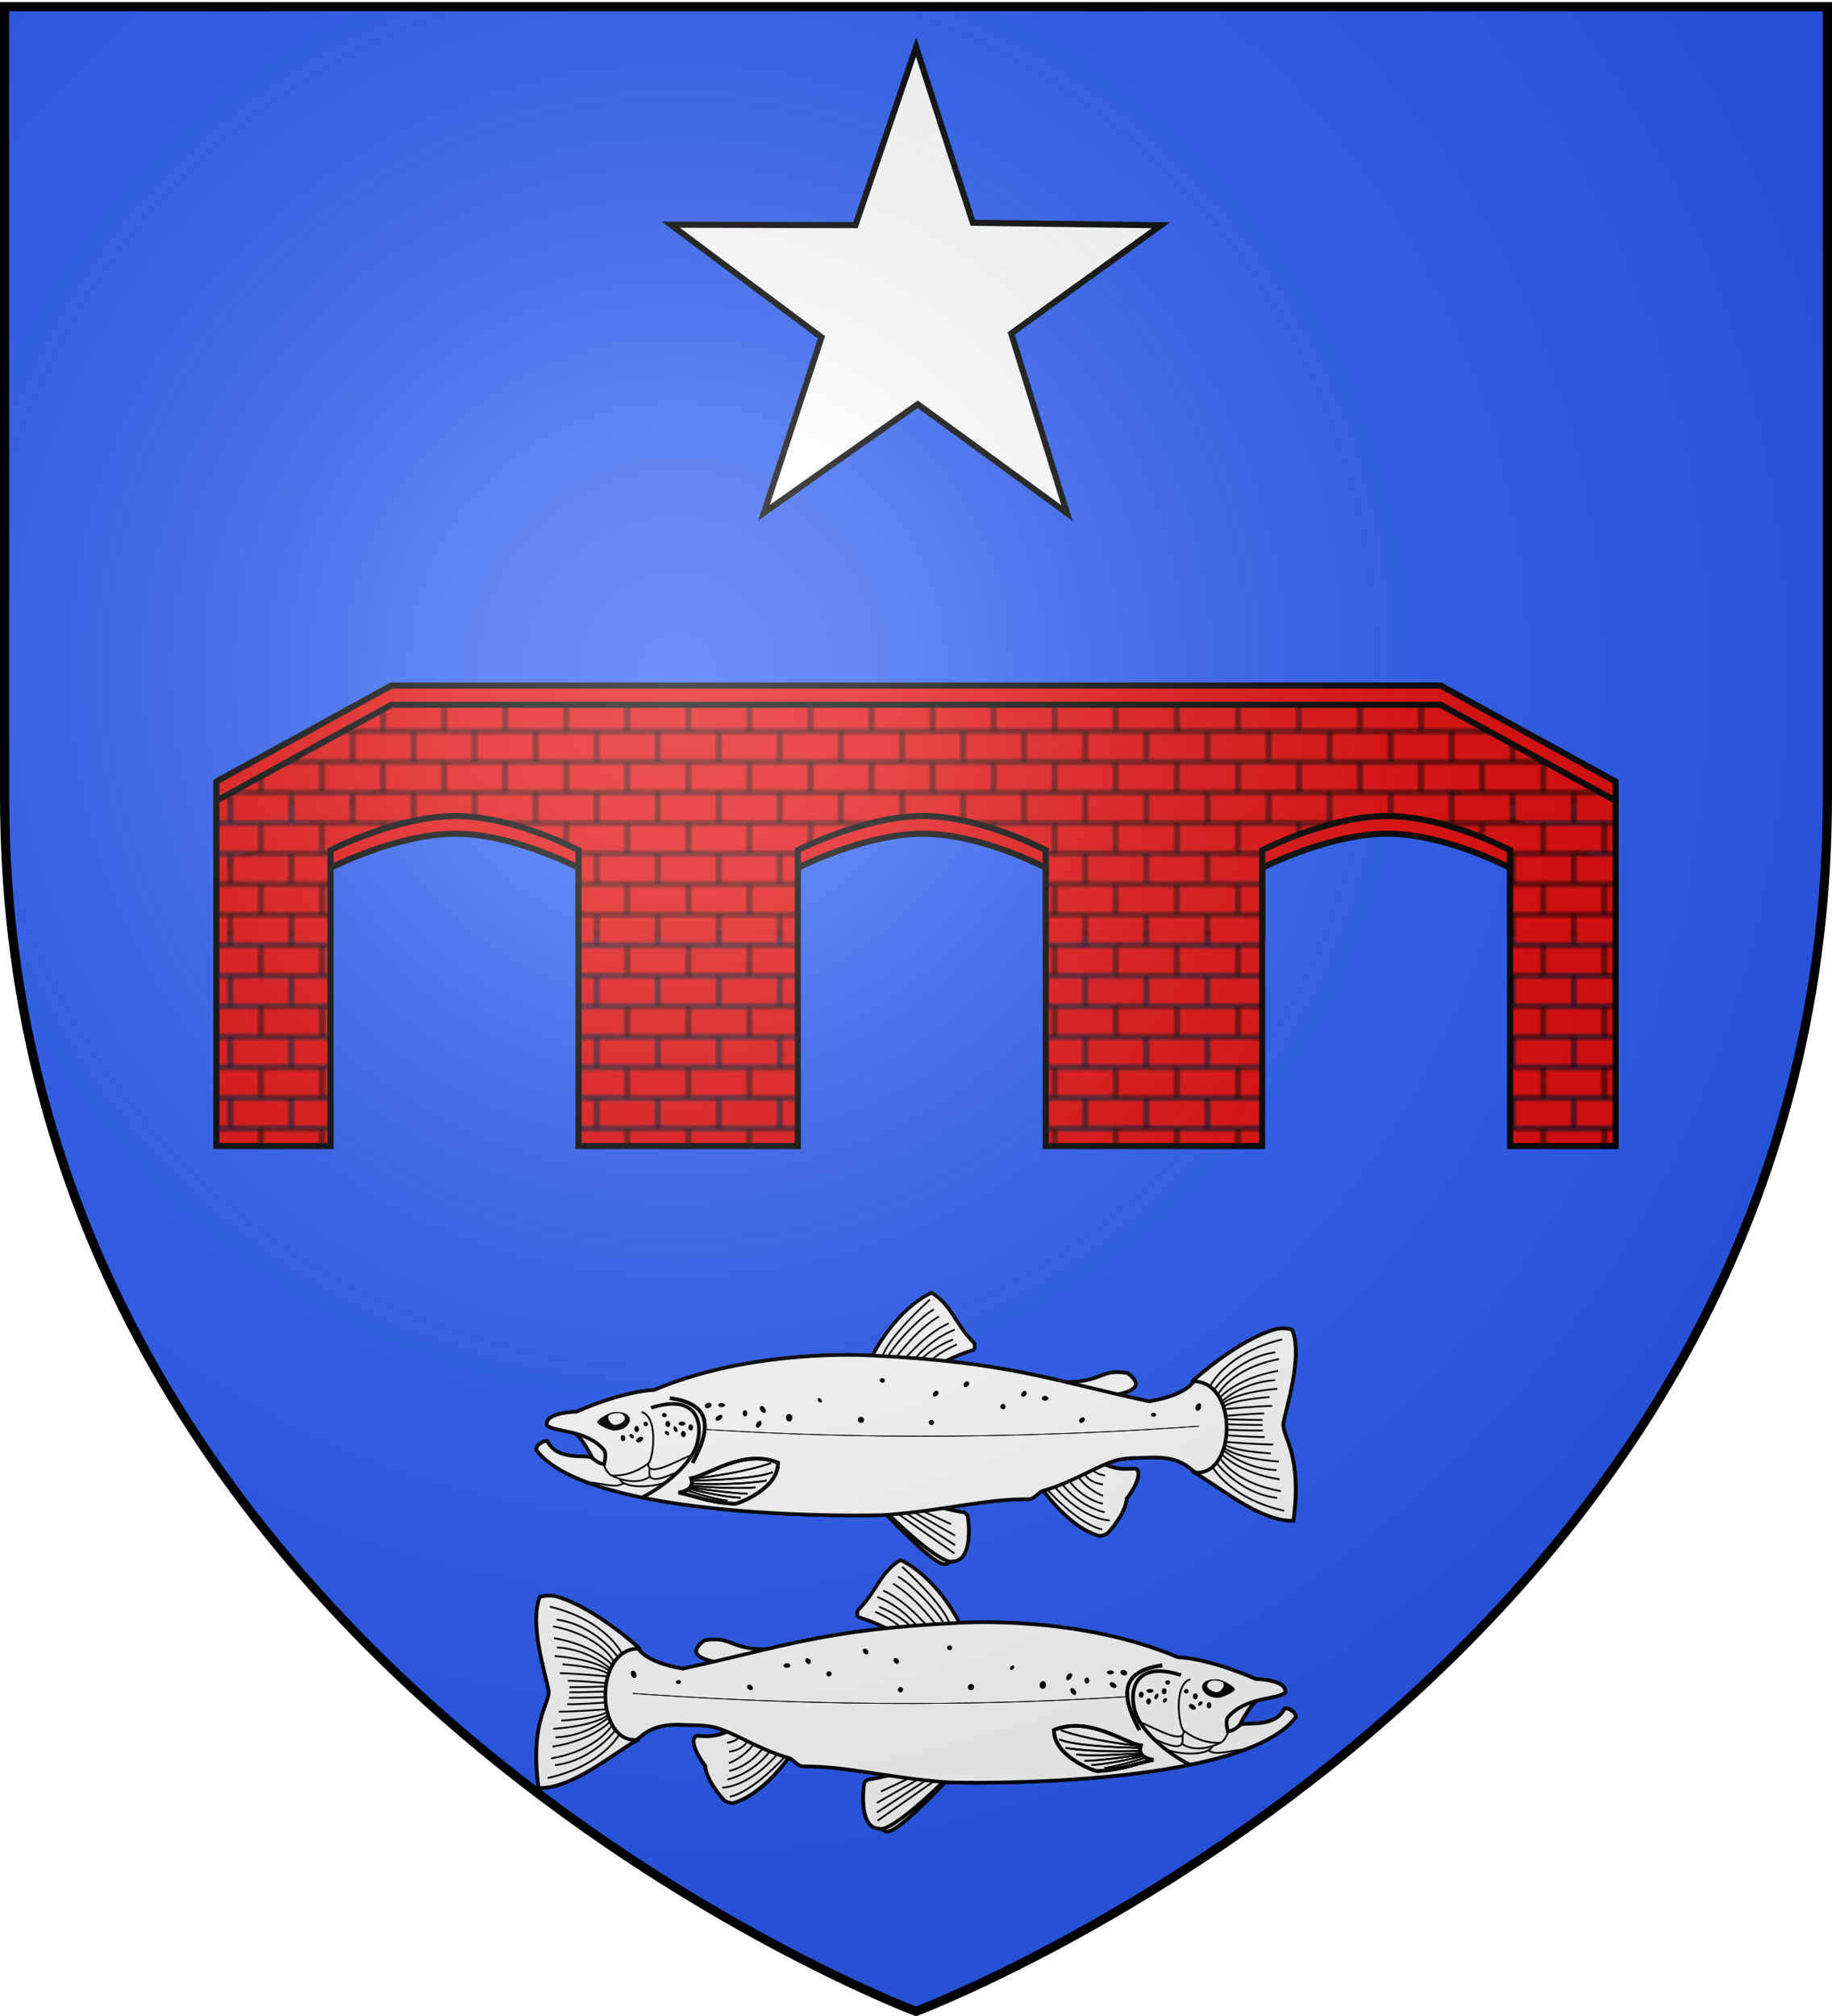 <svg xmlns="http://www.w3.org/2000/svg" xmlns:xlink="http://www.w3.org/1999/xlink" width="600" height="660" version="1.0"><defs><radialGradient xlink:href="#a" id="c" cx="221.445" cy="226.331" r="300" fx="221.445" fy="226.331" gradientTransform="matrix(1.353 0 0 1.349 -77.63 -85.747)" gradientUnits="userSpaceOnUse"/><linearGradient id="a"><stop offset="0" style="stop-color:#fff;stop-opacity:.314"/><stop offset=".19" style="stop-color:#fff;stop-opacity:.251"/><stop offset=".6" style="stop-color:#6b6b6b;stop-opacity:.125"/><stop offset="1" style="stop-color:#000;stop-opacity:.125"/></linearGradient><pattern id="b" width="40" height="20" patternTransform="translate(-124.563 269.444)" patternUnits="userSpaceOnUse"><path d="M-124.563 269.694h40v9.5h-40v-9.5z" style="opacity:1;fill:#e20909;fill-opacity:1;fill-rule:nonzero;stroke:none;stroke-width:.5;stroke-linecap:square;stroke-linejoin:miter;marker-start:none;stroke-miterlimit:1.5;stroke-dasharray:none;stroke-opacity:1;display:inline" transform="translate(124.563 -269.444)"/><path d="M-124.313 279.694h19.5v9.5h-19.5v-9.5z" style="opacity:1;fill:#e20909;fill-opacity:1;fill-rule:nonzero;stroke:#000;stroke-width:.5;stroke-linecap:square;stroke-linejoin:miter;marker-start:none;stroke-miterlimit:1.5;stroke-dasharray:none;stroke-opacity:1;display:inline" transform="translate(124.563 -269.444)"/><path d="M-104.313 279.694h19.5v9.5h-19.5v-9.5z" style="opacity:1;fill:#e20909;fill-opacity:1;fill-rule:nonzero;stroke:#000;stroke-width:.5;stroke-linecap:square;stroke-linejoin:miter;marker-start:none;stroke-miterlimit:1.5;stroke-dasharray:none;stroke-opacity:1;display:inline" transform="translate(124.563 -269.444)"/><path d="M-114.313 269.694h19.5v9.5h-19.5v-9.5z" style="opacity:1;fill:#e20909;fill-opacity:1;fill-rule:nonzero;stroke:#000;stroke-width:.5;stroke-linecap:square;stroke-linejoin:miter;marker-start:none;stroke-miterlimit:1.5;stroke-dasharray:none;stroke-opacity:1;display:inline" transform="translate(124.563 -269.444)"/><path d="M-84.813 279.194h-9.5v-9.5h9.5" style="opacity:1;fill:none;fill-opacity:1;fill-rule:nonzero;stroke:#000;stroke-width:.5;stroke-linecap:square;stroke-linejoin:miter;marker-start:none;stroke-miterlimit:1.5;stroke-dasharray:none;stroke-opacity:1;display:inline" transform="translate(124.563 -269.444)"/><path d="M-124.313 269.694h9.5v9.5h-9.5" style="opacity:1;fill:none;fill-opacity:1;fill-rule:nonzero;stroke:#000;stroke-width:.5;stroke-linecap:square;stroke-linejoin:miter;marker-start:none;stroke-miterlimit:1.5;stroke-dasharray:none;stroke-opacity:1;display:inline" transform="translate(124.563 -269.444)"/></pattern></defs><g style="display:inline"><path d="M300 658.5s298.5-112.32 298.5-397.772V2.176H1.5v258.552C1.5 546.18 300 658.5 300 658.5z" style="fill:#2b5df2;fill-opacity:1;fill-rule:evenodd;stroke:none;stroke-width:1px;stroke-linecap:butt;stroke-linejoin:miter;stroke-opacity:1"/></g><path d="m-120.159 214.618-57.958-52.292-69.347 38.912 31.822-71.281-58.437-53.929 77.627 8.238 33.23-72.241 16.154 76.372 78.975 9.281-67.643 38.963 15.577 77.977z" style="opacity:1;color:#000;fill:#fff;fill-opacity:1;fill-rule:nonzero;stroke:#000;stroke-width:2.582;stroke-linecap:butt;stroke-linejoin:miter;marker:none;marker-start:none;marker-mid:none;marker-end:none;stroke-miterlimit:4;stroke-dasharray:none;stroke-dashoffset:0;stroke-opacity:1;visibility:visible;display:inline;overflow:visible;enable-background:accumulate" transform="matrix(.771 -.08 .08 .77 424.91 -6.903)"/><path d="M70.864 255.872v6.667h458.272v-6.667l-57.284-31.427H128.148l-57.284 31.427z" style="color:#000;fill:#e20909;fill-opacity:1;fill-rule:nonzero;stroke:#000;stroke-width:2;stroke-linecap:butt;stroke-linejoin:miter;marker:none;marker-start:none;marker-mid:none;marker-end:none;stroke-miterlimit:4;stroke-dashoffset:0;stroke-opacity:1;visibility:visible;display:inline;overflow:visible;enable-background:accumulate"/><path d="M70.864 284.634v20.953h37.385v-21.455s21.77-11.187 40.988-11.187c19.22 0 40.235 11.187 40.235 11.187v21.455h71.824v-21.455s21.746-11.187 40.965-11.187c19.22 0 40.235 11.187 40.235 11.187v21.455h70.882v-21.455s21.746-11.187 40.965-11.187c19.22 0 40.235 11.187 40.235 11.187v21.455h34.558v-20.953l-57.284-27.459H128.148l-57.284 27.459z" style="color:#000;fill:#e20909;fill-opacity:1;fill-rule:nonzero;stroke:#000;stroke-width:2;stroke-linecap:butt;stroke-linejoin:miter;marker:none;marker-start:none;marker-mid:none;marker-end:none;stroke-miterlimit:4;stroke-dashoffset:0;stroke-opacity:1;visibility:visible;display:inline;overflow:visible;enable-background:accumulate"/><path d="M70.864 262.174V375.19h37.385V278.34s21.77-11.187 40.988-11.187c19.22 0 40.235 11.187 40.235 11.187v96.851h71.824V278.34s21.746-11.187 40.965-11.187c19.22 0 40.235 11.187 40.235 11.187v96.851h70.882V278.34s21.746-11.187 40.965-11.187c19.22 0 40.235 11.187 40.235 11.187v96.851h34.558V262.174l-57.284-31.427H128.148l-57.284 31.427z" style="color:#000;fill:url(#b);fill-opacity:1;fill-rule:nonzero;stroke:#000;stroke-width:2;stroke-linecap:butt;stroke-linejoin:miter;marker:none;marker-start:none;marker-mid:none;marker-end:none;stroke-miterlimit:4;stroke-dashoffset:0;stroke-opacity:1;visibility:visible;display:inline;overflow:visible;enable-background:accumulate"/><path d="M66.403 134.97c-4.635-.08-6.616-3.938-8.938-4.5-4.665-1.129-21.644 1.836-27.275-10.28-2.551-.327-4.25 1.344-4.25 1.344-2.657.947-2.917 4.282-2.917 4.282 34.062 45.967 212.337 43.119 224.127 42.21 37.369-2.933 62.671-10.47 90.854-10.191 3.313-.44 6.027-4.634 8.316-5.306 19.983-5.874 34.191-16.145 47.362-20.02 8.505-1.867 12.442-1.241 19.648-1.624 24.489-1.66 28.095 10.273 31.86 9.753 24.837-.188 25.765-59.178-2.416-59.292 0 0-4.193 8.88-28.41 12.995-63.34-13.985-90.306-25.53-176.846-29.79-5.023-.258-76.97-4.415-139.095 22.355-22.012 1.244-49.7 14.139-49.7 14.139s-20.046.33-18.94 8.663c4.205 4.877 25.175 2.501 36.608 16.279 1.875 2.766.012 8.983.012 8.983z" style="fill:#fff;fill-opacity:1;fill-rule:evenodd;stroke:#000;stroke-width:2.348px;stroke-linecap:butt;stroke-linejoin:miter;stroke-opacity:1" transform="matrix(.513 0 0 .504 163.789 411.24)"/><path d="M199.313 71.928c1.784-5.49 14.995-28.612 33.219-37.062 10.981 6.863 12.408 17.207 22.649 27.59.137.825.801 3.276-.858 3.776-9.357 2.82-19.32 8.167-22.615 9.814" style="fill:#fff;fill-opacity:1;fill-rule:evenodd;stroke:#000;stroke-width:1.967px;stroke-linecap:butt;stroke-linejoin:miter;stroke-opacity:1" transform="matrix(.612 -.005 .005 .602 162.611 403.402)"/><path d="M205.765 70.281s0-7.824 25.806-31.709M206.863 74.811c.137-7.275 19.355-27.042 26.904-30.885M212.216 71.242s11.393-15.923 24.16-23.473M212.765 76.87s14.276-19.08 28.827-25.257M221.276 73.301s8.648-12.491 23.473-18.257M224.021 73.987s5.216-7.824 19.767-13.59M231.16 72.34s4.392-4.804 14.687-9.197" style="fill:none;fill-rule:evenodd;stroke:#000;stroke-width:.983;stroke-linecap:butt;stroke-linejoin:miter;stroke-miterlimit:4;stroke-dasharray:none;stroke-opacity:1" transform="matrix(.612 -.005 .005 .602 162.611 403.402)"/><path d="M-22.809 313.592c-2.122.378-3.216 1.052-3.01 2.41.206 1.358 1.824 4.038 4.077 3.785 2.253-.252 5.722-2.359 4.659-4.368-.775-1.464-2.225-2.445-5.726-1.827z" style="fill:#fff;fill-opacity:1;fill-rule:evenodd;stroke:none;stroke-width:1px;stroke-linecap:butt;stroke-linejoin:miter;stroke-opacity:1" transform="matrix(.612 -.005 .005 .602 213.423 273.862)"/><path d="M-31.74 318.331c.278.683 1.328 1.463 2.61 2.18 2.143 1.196 4.936 2.213 5.864 2.302 1.485.141 2.665-.076 4.548-.658 2.469-.763 4.582-3.286 4.478-5.124-.152-2.708-2.736-4.458-8.279-4.232-2.631.107-9.772 4.175-9.22 5.532z" style="fill:#000;fill-opacity:1;fill-rule:evenodd;stroke:none;stroke-width:1px;stroke-linecap:butt;stroke-linejoin:miter;stroke-opacity:1" transform="matrix(.612 -.005 .005 .602 213.423 273.862)"/><path d="M47.972 115.179c3.87 2.428 9.298 12.565 11.013 15.915.858 1.676 2.189 4.916 4.721 7.308 2.533 2.392 14.963-6.591-3.974-30.162M358.744 81.883c26.88.26 23.566-8.984 41.894-5.879 14.482 11.253-4.995 13.477-15.405 15.641" style="fill:#fff;fill-opacity:1;fill-rule:evenodd;stroke:#000;stroke-width:2.348px;stroke-linecap:butt;stroke-linejoin:miter;stroke-opacity:1" transform="matrix(.513 0 0 .504 163.789 411.24)"/><path d="M371.752 84.118s23.634-21.744 44.26-27.76c4.66-1.359 9.318.194 9.318.194 5.63 14.56-3.303 41.237-5.241 51.444.194 7.765 10.019 17.456 5.047 52.414-17.86.582-40.572-19.801-52.802-26.596l10.094-24.46-10.676-25.236z" style="fill:#fff;fill-opacity:1;fill-rule:evenodd;stroke:#000;stroke-width:1.967px;stroke-linecap:butt;stroke-linejoin:miter;stroke-opacity:1" transform="matrix(.612 -.005 .005 .602 162.611 403.402)"/><path d="M381.458 86.448s8.736-17.666 38.437-24.654" style="fill:none;fill-rule:evenodd;stroke:#000;stroke-width:.983;stroke-linecap:butt;stroke-linejoin:miter;stroke-miterlimit:4;stroke-dasharray:none;stroke-opacity:1" transform="matrix(.612 -.005 .005 .602 162.611 403.402)"/><path d="M383.4 88.777s12.035-17.277 32.806-19.995" style="fill:none;fill-rule:evenodd;stroke:#000;stroke-width:.983;stroke-linecap:butt;stroke-linejoin:miter;stroke-miterlimit:4;stroke-dasharray:none;stroke-opacity:1" transform="matrix(.612 -.005 .005 .602 162.611 403.402)"/><path d="M385.34 91.495s6.989-14.171 32.808-19.024M387.476 96.736s5.63-6.212 29.701-8.153" style="fill:none;fill-rule:evenodd;stroke:#000;stroke-width:.983;stroke-linecap:butt;stroke-linejoin:miter;stroke-miterlimit:4;stroke-dasharray:none;stroke-opacity:1" transform="matrix(.612 -.005 .005 .602 162.611 403.402)"/><path d="M386.311 93.242s8.736-10.483 31.254-14.365" style="fill:none;fill-rule:evenodd;stroke:#000;stroke-width:.983;stroke-linecap:butt;stroke-linejoin:miter;stroke-miterlimit:4;stroke-dasharray:none;stroke-opacity:1" transform="matrix(.612 -.005 .005 .602 162.611 403.402)"/><path d="M386.893 95.572s11.648-10.871 29.12-11.648M388.446 99.454s18.636-1.553 25.82-1.553M388.252 98.483s.583-3.494 24.654-5.435M381.846 130.32s8.736 17.666 38.437 24.654" style="fill:none;fill-rule:evenodd;stroke:#000;stroke-width:.983;stroke-linecap:butt;stroke-linejoin:miter;stroke-miterlimit:4;stroke-dasharray:none;stroke-opacity:1" transform="matrix(.612 -.005 .005 .602 162.611 403.402)"/><path d="M383.787 127.99s12.036 17.278 32.808 19.996" style="fill:none;fill-rule:evenodd;stroke:#000;stroke-width:.983;stroke-linecap:butt;stroke-linejoin:miter;stroke-miterlimit:4;stroke-dasharray:none;stroke-opacity:1" transform="matrix(.612 -.005 .005 .602 162.611 403.402)"/><path d="M385.729 125.273s6.988 14.171 32.807 19.024M387.864 120.031s5.63 6.213 29.701 8.154" style="fill:none;fill-rule:evenodd;stroke:#000;stroke-width:.983;stroke-linecap:butt;stroke-linejoin:miter;stroke-miterlimit:4;stroke-dasharray:none;stroke-opacity:1" transform="matrix(.612 -.005 .005 .602 162.611 403.402)"/><path d="M386.7 123.526s8.735 10.483 31.254 14.365" style="fill:none;fill-rule:evenodd;stroke:#000;stroke-width:.983;stroke-linecap:butt;stroke-linejoin:miter;stroke-miterlimit:4;stroke-dasharray:none;stroke-opacity:1" transform="matrix(.612 -.005 .005 .602 162.611 403.402)"/><path d="M387.282 121.196s11.647 10.871 29.119 11.648M388.835 117.314s18.636 1.553 25.818 1.553M388.64 118.284s.583 3.495 24.655 5.436M389.417 113.625s13.589 1.165 20.772 1.165M389.223 103.143s13.589-1.165 20.771-1.165M389.28 107.655s12.618.582 19.8.582M389.28 104.91s12.618.582 19.8.582M389.417 110.674s12.618.583 19.8.583" style="fill:none;fill-rule:evenodd;stroke:#000;stroke-width:.983;stroke-linecap:butt;stroke-linejoin:miter;stroke-miterlimit:4;stroke-dasharray:none;stroke-opacity:1" transform="matrix(.612 -.005 .005 .602 162.611 403.402)"/><path d="M289.442 139.832c5.241 8.154 18.004 24.033 31.62 27.933 1.784.069 4.27-.874 5.064-1.803 9.437-11.037 9.713-16.545 9.885-18.227 8.93-12.036 5.845-15.474 5.845-15.474-.776-2.717-8.347 2.718-21.742-5.63" style="fill:#fff;fill-opacity:1;fill-rule:evenodd;stroke:#000;stroke-width:1.967px;stroke-linecap:butt;stroke-linejoin:miter;stroke-opacity:1" transform="matrix(.612 -.005 .005 .602 162.611 403.402)"/><path d="M297.401 140.803c15.53 18.636 29.507 18.636 29.507 18.636M293.13 141.968c19.025 21.16 29.702 22.324 29.702 22.324" style="fill:none;fill-rule:evenodd;stroke:#000;stroke-width:.983;stroke-linecap:butt;stroke-linejoin:miter;stroke-miterlimit:4;stroke-dasharray:none;stroke-opacity:1" transform="matrix(.612 -.005 .005 .602 162.611 403.402)"/><path d="M301.284 139.056c9.512 13.2 22.907 15.918 22.907 15.918M304.972 137.309c7.96 11.065 18.248 13.006 18.248 13.006M310.02 135.367c5.63 7.96 13.394 10.677 13.394 10.677M313.514 133.814c2.717 5.436 9.9 6.018 9.9 6.018M317.784 131.29c1.748 3.3 6.795 3.69 6.795 3.69" style="fill:none;fill-rule:evenodd;stroke:#000;stroke-width:.983;stroke-linecap:butt;stroke-linejoin:miter;stroke-miterlimit:4;stroke-dasharray:none;stroke-opacity:1" transform="matrix(.612 -.005 .005 .602 162.611 403.402)"/><path d="M206.938 154.78c31.06 33.39 33.002 29.701 34.943 24.072" style="fill:#fff;fill-opacity:1;fill-rule:evenodd;stroke:#000;stroke-width:1.967px;stroke-linecap:butt;stroke-linejoin:miter;stroke-opacity:1" transform="matrix(.612 -.005 .005 .602 162.611 403.402)"/><path d="M208.88 155.557c29.895 29.7 33.778 25.43 33.778 25.43 11.453 0 8.53-23.775 8.153-24.654-.291-.68-1.36-1.832-2.135-1.946-5.718-.836-15.725-3.684-15.725-3.684" style="fill:#fff;fill-opacity:1;fill-rule:evenodd;stroke:#000;stroke-width:1.967px;stroke-linecap:butt;stroke-linejoin:miter;stroke-opacity:1" transform="matrix(.612 -.005 .005 .602 162.611 403.402)"/><path d="m213.927 155.168 29.701 21.548M217.421 154.198l26.596 18.053M221.692 153.81l22.325 13.2M226.74 153.421l15.141 7.377" style="fill:none;fill-rule:evenodd;stroke:#000;stroke-width:.983;stroke-linecap:butt;stroke-linejoin:miter;stroke-miterlimit:4;stroke-dasharray:none;stroke-opacity:1" transform="matrix(.612 -.005 .005 .602 162.611 403.402)"/><path d="M96.381 98.554c26.558-8.803 33.39 6.382 29.68 22.16-3.901 16.59-26.994 32.138-35.811 36.137" style="fill:none;fill-rule:evenodd;stroke:#000;stroke-width:2.348px;stroke-linecap:butt;stroke-linejoin:miter;stroke-opacity:1" transform="matrix(.513 0 0 .504 163.789 411.24)"/><path d="M90.34 101.221c11.495 3.517 6.965 32.715 4.185 33.392 0 0-9.612 8.471-22.878 7.874-3.114-.14-5.793-7.657-5.793-7.657" style="fill:none;fill-rule:evenodd;stroke:#000;stroke-width:1.174;stroke-linecap:butt;stroke-linejoin:miter;stroke-miterlimit:4;stroke-dasharray:none;stroke-opacity:1" transform="matrix(.513 0 0 .504 163.789 411.24)"/><path d="M122.01 129.325c-7.843 2.845-28.16 15.365-27.418 5.201" style="fill:none;fill-rule:evenodd;stroke:#000;stroke-width:1.174;stroke-linecap:butt;stroke-linejoin:miter;stroke-miterlimit:4;stroke-dasharray:none;stroke-opacity:1" transform="matrix(.513 0 0 .504 163.789 411.24)"/><path d="M113.245 140.205c-14.37 6.335-19.39 6.565-17.658-2.787" style="fill:none;fill-rule:evenodd;stroke:#000;stroke-width:1.174;stroke-linecap:butt;stroke-linejoin:miter;stroke-miterlimit:4;stroke-dasharray:none;stroke-opacity:1" transform="matrix(.513 0 0 .504 163.789 411.24)"/><path d="M76.24 144.62c3.004 7.35 25.424 5.176 30.475 1.533" style="fill:none;fill-rule:evenodd;stroke:#000;stroke-width:1.174;stroke-linecap:butt;stroke-linejoin:miter;stroke-miterlimit:4;stroke-dasharray:none;stroke-opacity:1" transform="matrix(.513 0 0 .504 163.789 411.24)"/><path d="M70.64 142.205c10.693 5.653 20.006 4.61 25.057.967M54.946 146.71c12.296 1.053 18.845 4.328 23.896.685" style="fill:none;fill-rule:evenodd;stroke:#000;stroke-width:1.174;stroke-linecap:butt;stroke-linejoin:miter;stroke-miterlimit:4;stroke-dasharray:none;stroke-opacity:1" transform="matrix(.513 0 0 .504 163.789 411.24)"/><path d="M185.223 60.47c-2.428 3.87-12.565 9.298-15.915 11.013-1.676.858-4.916 2.189-7.308 4.721-2.392 2.533 6.591 14.963 30.162-3.974M218.52 371.243c-.26 26.88 8.983 23.565 5.878 41.894-11.253 14.481-13.477-4.996-15.641-15.406" style="fill:#fff;fill-opacity:1;fill-rule:evenodd;stroke:#000;stroke-width:2.348px;stroke-linecap:butt;stroke-linejoin:miter;stroke-opacity:1" transform="matrix(0 -.504 .513 0 157.379 562.646)"/><path d="M371.752 84.118s23.634-21.744 44.26-27.76c4.66-1.359 9.318.194 9.318.194 5.63 14.56-3.303 41.237-5.241 51.444.194 7.765 10.019 17.456 5.047 52.414-17.86.582-40.572-19.801-52.802-26.596l10.094-24.46-10.676-25.236z" style="fill:#fff;fill-opacity:1;fill-rule:evenodd;stroke:#000;stroke-width:1.967px;stroke-linecap:butt;stroke-linejoin:miter;stroke-opacity:1" transform="matrix(.612 -.005 .005 .602 162.611 403.402)"/><path d="M381.458 86.448s8.736-17.666 38.437-24.654" style="fill:none;fill-rule:evenodd;stroke:#000;stroke-width:.983;stroke-linecap:butt;stroke-linejoin:miter;stroke-miterlimit:4;stroke-dasharray:none;stroke-opacity:1" transform="matrix(.612 -.005 .005 .602 162.611 403.402)"/><path d="M383.4 88.777s12.035-17.277 32.806-19.995" style="fill:none;fill-rule:evenodd;stroke:#000;stroke-width:.983;stroke-linecap:butt;stroke-linejoin:miter;stroke-miterlimit:4;stroke-dasharray:none;stroke-opacity:1" transform="matrix(.612 -.005 .005 .602 162.611 403.402)"/><path d="M385.34 91.495s6.989-14.171 32.808-19.024M387.476 96.736s5.63-6.212 29.701-8.153" style="fill:none;fill-rule:evenodd;stroke:#000;stroke-width:.983;stroke-linecap:butt;stroke-linejoin:miter;stroke-miterlimit:4;stroke-dasharray:none;stroke-opacity:1" transform="matrix(.612 -.005 .005 .602 162.611 403.402)"/><path d="M386.311 93.242s8.736-10.483 31.254-14.365" style="fill:none;fill-rule:evenodd;stroke:#000;stroke-width:.983;stroke-linecap:butt;stroke-linejoin:miter;stroke-miterlimit:4;stroke-dasharray:none;stroke-opacity:1" transform="matrix(.612 -.005 .005 .602 162.611 403.402)"/><path d="M386.893 95.572s11.648-10.871 29.12-11.648M388.446 99.454s18.636-1.553 25.82-1.553M388.252 98.483s.583-3.494 24.654-5.435M381.846 130.32s8.736 17.666 38.437 24.654" style="fill:none;fill-rule:evenodd;stroke:#000;stroke-width:.983;stroke-linecap:butt;stroke-linejoin:miter;stroke-miterlimit:4;stroke-dasharray:none;stroke-opacity:1" transform="matrix(.612 -.005 .005 .602 162.611 403.402)"/><path d="M383.787 127.99s12.036 17.278 32.808 19.996" style="fill:none;fill-rule:evenodd;stroke:#000;stroke-width:.983;stroke-linecap:butt;stroke-linejoin:miter;stroke-miterlimit:4;stroke-dasharray:none;stroke-opacity:1" transform="matrix(.612 -.005 .005 .602 162.611 403.402)"/><path d="M385.729 125.273s6.988 14.171 32.807 19.024M387.864 120.031s5.63 6.213 29.701 8.154" style="fill:none;fill-rule:evenodd;stroke:#000;stroke-width:.983;stroke-linecap:butt;stroke-linejoin:miter;stroke-miterlimit:4;stroke-dasharray:none;stroke-opacity:1" transform="matrix(.612 -.005 .005 .602 162.611 403.402)"/><path d="M386.7 123.526s8.735 10.483 31.254 14.365" style="fill:none;fill-rule:evenodd;stroke:#000;stroke-width:.983;stroke-linecap:butt;stroke-linejoin:miter;stroke-miterlimit:4;stroke-dasharray:none;stroke-opacity:1" transform="matrix(.612 -.005 .005 .602 162.611 403.402)"/><path d="M387.282 121.196s11.647 10.871 29.119 11.648M388.835 117.314s18.636 1.553 25.818 1.553M388.64 118.284s.583 3.495 24.655 5.436M389.417 113.625s13.589 1.165 20.772 1.165M389.223 103.143s13.589-1.165 20.771-1.165M389.28 107.655s12.618.582 19.8.582M389.28 104.91s12.618.582 19.8.582M389.417 110.674s12.618.583 19.8.583" style="fill:none;fill-rule:evenodd;stroke:#000;stroke-width:.983;stroke-linecap:butt;stroke-linejoin:miter;stroke-miterlimit:4;stroke-dasharray:none;stroke-opacity:1" transform="matrix(.612 -.005 .005 .602 162.611 403.402)"/><path d="M289.442 139.832c5.241 8.154 18.004 24.033 31.62 27.933 1.784.069 4.27-.874 5.064-1.803 9.437-11.037 9.713-16.545 9.885-18.227 8.93-12.036 5.845-15.474 5.845-15.474-.776-2.717-8.347 2.718-21.742-5.63" style="fill:#fff;fill-opacity:1;fill-rule:evenodd;stroke:#000;stroke-width:1.967px;stroke-linecap:butt;stroke-linejoin:miter;stroke-opacity:1" transform="matrix(.612 -.005 .005 .602 162.611 403.402)"/><path d="M297.401 140.803c15.53 18.636 29.507 18.636 29.507 18.636M293.13 141.968c19.025 21.16 29.702 22.324 29.702 22.324" style="fill:none;fill-rule:evenodd;stroke:#000;stroke-width:.983;stroke-linecap:butt;stroke-linejoin:miter;stroke-miterlimit:4;stroke-dasharray:none;stroke-opacity:1" transform="matrix(.612 -.005 .005 .602 162.611 403.402)"/><path d="M301.284 139.056c9.512 13.2 22.907 15.918 22.907 15.918M304.972 137.309c7.96 11.065 18.248 13.006 18.248 13.006M310.02 135.367c5.63 7.96 13.394 10.677 13.394 10.677M313.514 133.814c2.717 5.436 9.9 6.018 9.9 6.018M317.784 131.29c1.748 3.3 6.795 3.69 6.795 3.69" style="fill:none;fill-rule:evenodd;stroke:#000;stroke-width:.983;stroke-linecap:butt;stroke-linejoin:miter;stroke-miterlimit:4;stroke-dasharray:none;stroke-opacity:1" transform="matrix(.612 -.005 .005 .602 162.611 403.402)"/><path d="M206.938 154.78c31.06 33.39 33.002 29.701 34.943 24.072" style="fill:#fff;fill-opacity:1;fill-rule:evenodd;stroke:#000;stroke-width:1.967px;stroke-linecap:butt;stroke-linejoin:miter;stroke-opacity:1" transform="matrix(.612 -.005 .005 .602 162.611 403.402)"/><path d="M208.88 155.557c29.895 29.7 33.778 25.43 33.778 25.43 11.453 0 8.53-23.775 8.153-24.654-.291-.68-1.36-1.832-2.135-1.946-5.718-.836-15.725-3.684-15.725-3.684" style="fill:#fff;fill-opacity:1;fill-rule:evenodd;stroke:#000;stroke-width:1.967px;stroke-linecap:butt;stroke-linejoin:miter;stroke-opacity:1" transform="matrix(.612 -.005 .005 .602 162.611 403.402)"/><path d="m213.927 155.168 29.701 21.548M217.421 154.198l26.596 18.053M221.692 153.81l22.325 13.2M226.74 153.421l15.141 7.377" style="fill:none;fill-rule:evenodd;stroke:#000;stroke-width:.983;stroke-linecap:butt;stroke-linejoin:miter;stroke-miterlimit:4;stroke-dasharray:none;stroke-opacity:1" transform="matrix(.612 -.005 .005 .602 162.611 403.402)"/><path d="M165.432 78.901c.08-4.634 3.938-6.616 4.5-8.937 1.129-4.666-1.836-21.644 10.28-27.276.327-2.551-1.344-4.25-1.344-4.25-.947-2.657-4.282-2.916-4.282-2.916-45.967 34.061-43.119 212.336-42.21 224.126 2.933 37.37 10.47 62.672 10.191 90.854.44 3.313 4.634 6.027 5.306 8.316 5.874 19.983 16.145 34.192 20.02 47.362 1.867 8.505 1.241 12.442 1.624 19.648 1.66 24.49-10.273 28.095-9.753 31.86.188 24.837 59.178 25.765 59.292-2.416 0 0-8.88-4.193-12.995-28.41 13.985-63.34 25.53-90.306 29.79-176.846.258-5.023 4.415-76.969-22.355-139.095-1.244-22.011-14.139-49.7-14.139-49.7s-.33-20.046-8.663-18.94c-4.877 4.205-2.501 25.176-16.279 36.608-2.766 1.875-8.983.012-8.983.012z" style="fill:#fff;fill-opacity:1;fill-rule:evenodd;stroke:#000;stroke-width:2.348px;stroke-linecap:butt;stroke-linejoin:miter;stroke-opacity:1" transform="matrix(0 -.504 .513 0 157.379 562.646)"/><path d="M201.848 108.88c8.803 26.557-6.382 33.39-22.16 29.68-16.59-3.902-32.138-26.995-36.137-35.812" style="fill:none;fill-rule:evenodd;stroke:#000;stroke-width:2.348px;stroke-linecap:butt;stroke-linejoin:miter;stroke-opacity:1" transform="matrix(0 -.504 .513 0 157.379 562.646)"/><path d="M199.181 102.838c-3.517 11.495-32.715 6.965-33.392 4.185 0 0-8.471-9.612-7.874-22.878.14-3.114 7.657-5.793 7.657-5.793" style="fill:none;fill-rule:evenodd;stroke:#000;stroke-width:1.174;stroke-linecap:butt;stroke-linejoin:miter;stroke-miterlimit:4;stroke-dasharray:none;stroke-opacity:1" transform="matrix(0 -.504 .513 0 157.379 562.646)"/><path d="M171.077 134.508c-2.845-7.843-15.365-28.16-5.201-27.418" style="fill:none;fill-rule:evenodd;stroke:#000;stroke-width:1.174;stroke-linecap:butt;stroke-linejoin:miter;stroke-miterlimit:4;stroke-dasharray:none;stroke-opacity:1" transform="matrix(0 -.504 .513 0 157.379 562.646)"/><path d="M160.197 125.743c-6.335-14.37-6.565-19.39 2.787-17.658" style="fill:none;fill-rule:evenodd;stroke:#000;stroke-width:1.174;stroke-linecap:butt;stroke-linejoin:miter;stroke-miterlimit:4;stroke-dasharray:none;stroke-opacity:1" transform="matrix(0 -.504 .513 0 157.379 562.646)"/><path d="M155.782 88.738c-7.35 3.004-5.176 25.424-1.533 30.476" style="fill:none;fill-rule:evenodd;stroke:#000;stroke-width:1.174;stroke-linecap:butt;stroke-linejoin:miter;stroke-miterlimit:4;stroke-dasharray:none;stroke-opacity:1" transform="matrix(0 -.504 .513 0 157.379 562.646)"/><path d="M158.197 83.139c-5.653 10.692-4.61 20.005-.966 25.057M153.693 67.444c-1.054 12.296-4.33 18.845-.686 23.896" style="fill:none;fill-rule:evenodd;stroke:#000;stroke-width:1.174;stroke-linecap:butt;stroke-linejoin:miter;stroke-miterlimit:4;stroke-dasharray:none;stroke-opacity:1" transform="matrix(0 -.504 .513 0 157.379 562.646)"/><path d="M166.168 135.364c19.246 10.177 38.124 14.949 41.997-14.572" style="fill:none;fill-rule:evenodd;stroke:#000;stroke-width:2.348px;stroke-linecap:butt;stroke-linejoin:miter;stroke-opacity:1" transform="matrix(0 -.504 .513 0 157.379 562.646)"/><path d="M204.18 147.302c-.82.325-1.837-.298-2.27-1.39-.434-1.093-.12-2.244.699-2.57.82-.325 1.836.298 2.27 1.391.434 1.093.12 2.244-.7 2.57zM203.567 156.062c-.678-.04-1.2-1.024-1.163-2.198.036-1.175.616-2.097 1.294-2.058.678.04 1.199 1.024 1.163 2.198-.037 1.175-.616 2.097-1.294 2.058zM196.66 154.277c-.712.355-1.853-.272-2.545-1.4-.693-1.127-.677-2.33.036-2.686.712-.355 1.853.272 2.545 1.4.693 1.128.677 2.331-.036 2.686zM200.246 168.932c-.063.792-.969 1.418-2.022 1.397-1.052-.02-1.855-.679-1.792-1.47.064-.793.97-1.419 2.022-1.399 1.053.02 1.856.68 1.792 1.472zM197.837 197.109c-.079 1.085-1.217 1.943-2.54 1.914-1.324-.028-2.334-.933-2.255-2.019.08-1.085 1.218-1.943 2.541-1.914 1.324.028 2.333.933 2.254 2.019zM193.149 179.046c-.528.596-1.82.443-2.885-.343-1.065-.786-1.502-1.907-.974-2.504.527-.596 1.82-.443 2.885.343 1.065.786 1.501 1.907.974 2.504zM202.732 178.8c-.537-.588-1.827-.415-2.88.387s-1.472 1.93-.936 2.518c.537.589 1.827.416 2.88-.386s1.472-1.93.936-2.518zM207.926 215.528c-.342-.428-1.165-.303-1.835.279-.671.58-.938 1.4-.596 1.827.343.428 1.165.303 1.836-.278.671-.582.938-1.4.595-1.828zM195.974 242.956c-.061 1.063-.965 1.901-2.018 1.871a1.853 1.853 0 0 1-1.796-1.98c.061-1.063.966-1.901 2.018-1.871a1.853 1.853 0 0 1 1.796 1.98zM194.022 287.933c-.054.882-.842 1.578-1.76 1.554-.917-.025-1.618-.76-1.564-1.643.054-.882.842-1.578 1.76-1.554.917.025 1.618.76 1.564 1.643zM212.066 289.476c.84.723 1.095 1.805.57 2.414-.527.61-1.636.518-2.476-.205-.841-.724-1.096-1.806-.57-2.415.526-.61 1.635-.518 2.476.206zM218.194 309.09c.841.723 1.096 1.805.57 2.415-.526.61-1.635.517-2.476-.206-.84-.723-1.095-1.805-.57-2.415.527-.61 1.636-.517 2.476.206zM211.92 345.838c.84.723 1.095 1.805.57 2.415-.527.61-1.636.517-2.477-.206-.84-.723-1.095-1.805-.57-2.415.527-.61 1.636-.518 2.476.206zM204.332 333.617c-.054.882-.843 1.578-1.76 1.553-.917-.024-1.618-.76-1.564-1.642.054-.883.842-1.579 1.76-1.554.917.025 1.617.76 1.564 1.643zM209.527 360.426c-.013 1.109-.676 2-1.481 1.99-.806-.01-1.45-.918-1.437-2.027.013-1.109.677-2 1.482-1.99.805.01 1.448.918 1.436 2.027zM195.009 383.032c.715.847.796 1.956.18 2.474-.616.52-1.697.252-2.412-.595-.716-.847-.796-1.956-.18-2.475.616-.518 1.696-.252 2.412.596zM198.573 429.702c-.037.882-.604 1.577-1.266 1.55-.662-.026-1.17-.764-1.133-1.646.037-.882.605-1.576 1.267-1.55.662.027 1.17.764 1.132 1.646zM204.616 459.349c-.44.77-1.798.922-3.032.34-1.234-.582-1.878-1.679-1.439-2.448.44-.77 1.799-.922 3.032-.34 1.234.582 1.879 1.678 1.439 2.448zM186.74 129.528c-.063.792-.969 1.418-2.022 1.398-1.052-.02-1.855-.68-1.792-1.471.064-.792.97-1.418 2.022-1.398 1.053.02 1.856.68 1.792 1.471zM191.558 130.781c-.678-.039-1.199-1.024-1.162-2.198.036-1.175.615-2.096 1.293-2.057.678.038 1.2 1.023 1.163 2.198-.036 1.174-.616 2.096-1.294 2.057zM193.269 119.631c-.063.792-.97 1.418-2.022 1.398-1.053-.02-1.855-.68-1.792-1.471.063-.792.97-1.418 2.022-1.398 1.053.02 1.855.68 1.792 1.471zM186.681 118.025c-.342-.427-1.165-.303-1.835.279-.671.581-.938 1.4-.596 1.827.343.428 1.165.303 1.836-.278.67-.582.938-1.4.595-1.828zM189.576 123.541c-.442-.388-1.509-.272-2.38.26-.871.53-1.22 1.278-.777 1.666.443.389 1.51.273 2.38-.26.872-.53 1.22-1.277.777-1.666zM191.063 134.245c-.064.792-.97 1.418-2.022 1.398-1.053-.02-1.856-.68-1.792-1.471.063-.792.969-1.418 2.022-1.398 1.052.02 1.855.68 1.792 1.471zM221.103 256.595c-.046.84-.731 1.5-1.529 1.477-.797-.024-1.407-.724-1.36-1.564.046-.839.73-1.5 1.528-1.477.797.024 1.407.725 1.36 1.564zM198.467 117.39c-.043.792-.673 1.416-1.406 1.394-.734-.023-1.295-.684-1.252-1.476.042-.791.672-1.415 1.405-1.393.734.023 1.295.684 1.253 1.476zM192.7 105.502c-.043.791-.672 1.415-1.406 1.393-.734-.023-1.295-.684-1.252-1.476.042-.792.672-1.416 1.406-1.393.733.023 1.294.684 1.252 1.476zM184.131 90.969c-.063.792-.97 1.418-2.022 1.398-1.053-.02-1.855-.68-1.792-1.472.064-.791.97-1.418 2.022-1.397 1.053.02 1.856.68 1.792 1.471zM182.49 103.641c-.712.355-1.853-.272-2.546-1.4-.692-1.127-.676-2.33.036-2.686.713-.355 1.853.272 2.546 1.4.693 1.127.677 2.331-.036 2.686zM184.656 95.45c-.342-.428-1.164-.304-1.835.278-.671.581-.938 1.4-.595 1.827.342.428 1.164.303 1.835-.278.671-.582.938-1.4.595-1.828zM189.99 99.73c-.063.791-.97 1.417-2.022 1.397-1.052-.02-1.855-.68-1.792-1.471.064-.792.97-1.418 2.022-1.398 1.053.02 1.856.68 1.792 1.471z" style="fill:#000;fill-opacity:1;stroke:none;stroke-width:.5;stroke-miterlimit:4;stroke-opacity:1" transform="matrix(0 -.504 .513 0 157.379 562.646)"/><path d="M146.768 126.5c2.049 10.962 7.927 8.296 9.399 7.957 1.554 10.474 19.286 33.065 10.087 55.466-16.546.289-26.068-23.887-26.75-27.487.912-16.972 5.373-25.927 7.264-35.936z" style="fill:none;fill-rule:evenodd;stroke:#000;stroke-width:2.348px;stroke-linecap:butt;stroke-linejoin:miter;stroke-opacity:1" transform="matrix(0 -.504 .513 0 157.379 562.646)"/><path d="M154.572 134.913c.994 44.72 5.565 51.637 5.565 51.637M152.655 135.111s-1.463 26.212 1.942 47.503M151.144 134.427s-2.365 29.463-.887 41.153M149.395 132.935s-5.444 20.68-5.93 33.08M150.21 133.392s-4.228 28.318-4.046 37.122M148.228 131.9s-5.708 16.397-6.68 25.789M155.728 134.672c4.053 35.546 10.309 50.79 10.309 50.79" style="fill:none;fill-rule:evenodd;stroke:#000;stroke-width:1.174;stroke-linecap:butt;stroke-linejoin:miter;stroke-miterlimit:4;stroke-dasharray:none;stroke-opacity:1" transform="matrix(0 -.504 .513 0 157.379 562.646)"/><path d="M187.831 143.709c-2.628 42.29-9.467 157.168 2.157 315.103" style="fill:none;fill-rule:evenodd;stroke:#000;stroke-width:.47;stroke-linecap:butt;stroke-linejoin:miter;stroke-miterlimit:4;stroke-dasharray:none;stroke-opacity:1" transform="matrix(0 -.504 .513 0 157.379 562.646)"/><path d="M-31.74 318.331c.74 1.824 6.99 4.34 8.474 4.482 1.485.141 2.665-.076 4.548-.658 2.469-.763 4.582-3.286 4.478-5.124-.152-2.708-2.736-4.458-8.279-4.232-2.631.107-9.772 4.175-9.22 5.532z" style="fill:#000;fill-opacity:1;fill-rule:evenodd;stroke:none;stroke-width:1px;stroke-linecap:butt;stroke-linejoin:miter;stroke-opacity:1" transform="matrix(.612 -.005 .005 .602 213.423 273.862)"/><path d="M-22.809 313.592c-2.122.378-3.216 1.052-3.01 2.41.206 1.358 1.824 4.038 4.077 3.785 2.253-.252 5.722-2.359 4.659-4.368-.775-1.464-2.225-2.445-5.726-1.827z" style="fill:#fff;fill-opacity:1;fill-rule:evenodd;stroke:none;stroke-width:1px;stroke-linecap:butt;stroke-linejoin:miter;stroke-opacity:1" transform="matrix(.612 -.005 .005 .602 213.423 273.862)"/><path d="M122.866 134.234c10.176-19.246 14.948-38.124-14.572-41.997" style="fill:none;fill-rule:evenodd;stroke:#000;stroke-width:2.348px;stroke-linecap:butt;stroke-linejoin:miter;stroke-opacity:1" transform="matrix(.513 0 0 .504 163.789 411.24)"/><path d="M134.804 96.222c.325.82-.298 1.837-1.39 2.27-1.094.434-2.244.12-2.57-.699-.325-.82.298-1.836 1.39-2.27 1.094-.434 2.245-.12 2.57.7zM143.564 96.835c-.04.678-1.024 1.2-2.199 1.163-1.174-.036-2.096-.616-2.057-1.294.039-.678 1.024-1.199 2.198-1.162 1.175.036 2.096.615 2.058 1.293zM141.779 103.742c.355.712-.272 1.853-1.4 2.545-1.127.693-2.331.677-2.686-.036-.355-.712.272-1.853 1.4-2.545 1.127-.693 2.33-.677 2.686.036zM156.433 100.156c.792.063 1.418.969 1.398 2.022-.02 1.052-.68 1.855-1.471 1.792-.792-.064-1.418-.97-1.398-2.022.02-1.053.68-1.856 1.471-1.792zM184.61 102.565c1.086.079 1.944 1.217 1.915 2.54-.029 1.324-.933 2.334-2.019 2.255-1.086-.08-1.943-1.218-1.915-2.541.029-1.323.934-2.333 2.02-2.254zM166.547 107.253c.597.528.443 1.82-.342 2.885-.786 1.065-1.908 1.502-2.504.974-.596-.527-.443-1.82.343-2.885.785-1.065 1.907-1.501 2.503-.974zM166.303 97.67c-.589.537-.416 1.827.386 2.88s1.93 1.472 2.518.936c.588-.537.415-1.827-.386-2.88-.802-1.053-1.93-1.472-2.518-.936zM203.03 92.476c-.428.342-.303 1.165.278 1.835.582.671 1.4.938 1.828.596.427-.343.303-1.165-.279-1.836-.581-.67-1.4-.938-1.827-.595zM230.457 104.428c1.063.061 1.902.966 1.872 2.018a1.853 1.853 0 0 1-1.98 1.796c-1.063-.061-1.902-.966-1.872-2.018a1.853 1.853 0 0 1 1.98-1.796zM275.435 106.38c.882.054 1.578.842 1.553 1.76-.024.917-.76 1.618-1.642 1.564-.882-.054-1.579-.842-1.554-1.76.025-.917.76-1.618 1.643-1.564zM276.977 88.336c.724-.84 1.805-1.095 2.415-.57.61.527.518 1.636-.206 2.476-.723.841-1.805 1.096-2.415.57-.61-.526-.517-1.635.206-2.476zM296.592 82.208c.723-.84 1.805-1.096 2.415-.57.61.526.517 1.635-.206 2.476-.723.84-1.805 1.095-2.415.57-.61-.527-.518-1.636.206-2.476zM333.34 88.483c.723-.84 1.805-1.096 2.414-.57.61.526.518 1.635-.205 2.476-.724.84-1.806 1.096-2.415.57-.61-.527-.518-1.636.206-2.476zM321.118 96.07c.883.054 1.579.843 1.554 1.76-.025.917-.76 1.618-1.643 1.564-.882-.054-1.578-.842-1.553-1.76.024-.916.76-1.617 1.642-1.563zM347.928 90.875c1.108.013 2 .676 1.99 1.482-.01.805-.918 1.448-2.027 1.436-1.109-.013-2-.677-1.99-1.482.01-.805.918-1.448 2.027-1.436zM370.533 105.393c.848-.715 1.956-.796 2.475-.18.519.616.252 1.697-.595 2.412-.847.716-1.956.796-2.475.18-.519-.616-.252-1.696.595-2.412zM417.204 101.829c.882.037 1.576.604 1.55 1.266-.027.662-.764 1.17-1.646 1.133-.882-.037-1.576-.605-1.55-1.267.027-.662.764-1.17 1.646-1.132zM446.85 95.786c.77.44.922 1.798.34 3.032-.581 1.234-1.678 1.879-2.448 1.439-.77-.44-.921-1.798-.34-3.032.582-1.234 1.68-1.878 2.449-1.439zM117.03 113.662c.792.063 1.418.969 1.398 2.022-.02 1.052-.68 1.855-1.472 1.792-.791-.064-1.418-.97-1.397-2.022.02-1.053.68-1.856 1.471-1.792zM118.283 108.844c-.04.678-1.024 1.199-2.198 1.162-1.175-.036-2.097-.615-2.058-1.293.04-.678 1.024-1.2 2.198-1.163 1.175.036 2.097.616 2.058 1.294zM107.133 107.133c.792.063 1.418.97 1.398 2.022-.02 1.053-.68 1.855-1.472 1.792-.791-.063-1.418-.97-1.397-2.022.02-1.053.68-1.855 1.471-1.792zM105.527 113.72c-.428.343-.303 1.166.278 1.836.582.671 1.4.938 1.828.596.428-.343.303-1.165-.279-1.836-.58-.67-1.4-.938-1.827-.595zM111.043 110.826c-.389.442-.273 1.509.259 2.38s1.278 1.22 1.667.777c.388-.443.272-1.51-.26-2.38-.53-.872-1.278-1.22-1.666-.777zM121.747 109.34c.792.063 1.418.969 1.398 2.021-.02 1.053-.68 1.856-1.471 1.792-.792-.063-1.418-.969-1.398-2.022.02-1.052.68-1.855 1.471-1.792zM244.097 79.3c.839.046 1.5.73 1.477 1.528-.024.797-.725 1.407-1.564 1.36-.84-.046-1.5-.73-1.477-1.528.024-.797.725-1.407 1.564-1.36zM104.892 101.935c.792.043 1.416.673 1.393 1.406-.022.734-.683 1.295-1.475 1.252-.792-.042-1.416-.672-1.393-1.405.023-.734.684-1.295 1.475-1.253zM93.003 107.702c.792.043 1.416.672 1.393 1.406-.022.734-.683 1.295-1.475 1.252-.792-.042-1.416-.672-1.393-1.406.023-.733.684-1.294 1.475-1.252zM78.47 116.271c.793.063 1.419.97 1.399 2.022-.02 1.053-.68 1.855-1.472 1.792-.792-.064-1.418-.97-1.398-2.022.02-1.053.68-1.855 1.472-1.792zM91.143 117.912c.355.712-.272 1.853-1.4 2.546-1.128.692-2.331.676-2.686-.036-.355-.713.272-1.853 1.4-2.546 1.127-.693 2.33-.677 2.686.036zM82.95 115.746c-.427.342-.302 1.164.28 1.835.58.671 1.4.938 1.827.595.428-.342.303-1.164-.279-1.835-.58-.671-1.4-.938-1.827-.595zM87.231 110.412c.792.063 1.418.97 1.398 2.022-.02 1.053-.68 1.855-1.471 1.792-.792-.064-1.418-.97-1.398-2.022.02-1.053.68-1.856 1.471-1.792z" style="fill:#000;fill-opacity:1;stroke:none;stroke-width:.5;stroke-miterlimit:4;stroke-opacity:1" transform="matrix(.513 0 0 .504 163.789 411.24)"/><path d="M114.002 153.634c10.962-2.049 8.296-7.927 7.957-9.399 10.474-1.554 33.064-19.286 55.465-10.087.29 16.546-23.886 26.068-27.486 26.75-16.972-.912-25.927-5.373-35.936-7.264z" style="fill:none;fill-rule:evenodd;stroke:#000;stroke-width:2.348px;stroke-linecap:butt;stroke-linejoin:miter;stroke-opacity:1" transform="matrix(.513 0 0 .504 163.789 411.24)"/><path d="M122.415 145.83c44.72-.994 51.637-5.565 51.637-5.565M122.613 147.747s26.212 1.463 47.503-1.942M121.93 149.258s29.462 2.365 41.152.887M120.436 151.007s20.682 5.444 33.081 5.93M120.894 150.193s28.318 4.227 37.121 4.045M119.403 152.174s16.396 5.708 25.788 6.68M122.174 144.674c35.546-4.053 50.79-10.309 50.79-10.309" style="fill:none;fill-rule:evenodd;stroke:#000;stroke-width:1.174;stroke-linecap:butt;stroke-linejoin:miter;stroke-miterlimit:4;stroke-dasharray:none;stroke-opacity:1" transform="matrix(.513 0 0 .504 163.789 411.24)"/><path d="M131.21 112.57c42.291 2.63 157.168 9.468 315.104-2.156" style="fill:none;fill-rule:evenodd;stroke:#000;stroke-width:.47;stroke-linecap:butt;stroke-linejoin:miter;stroke-miterlimit:4;stroke-dasharray:none;stroke-opacity:1" transform="matrix(.513 0 0 .504 163.789 411.24)"/><path d="M66.403 134.97c-4.635-.08-6.616-3.938-8.938-4.5-4.665-1.129-21.644 1.836-27.275-10.28-2.551-.327-4.25 1.344-4.25 1.344-2.657.947-2.917 4.282-2.917 4.282 34.062 45.967 212.337 43.119 224.127 42.21 37.369-2.933 62.671-10.47 90.854-10.191 3.313-.44 6.027-4.634 8.316-5.306 19.983-5.874 34.191-16.145 47.362-20.02 8.505-1.867 12.442-1.241 19.648-1.624 24.489-1.66 28.095 10.273 31.86 9.753 24.837-.188 25.765-59.178-2.416-59.292 0 0-4.193 8.88-28.41 12.995-63.34-13.985-90.306-25.53-176.846-29.79-5.023-.258-76.97-4.415-139.095 22.355-22.012 1.244-49.7 14.139-49.7 14.139s-20.046.33-18.94 8.663c4.205 4.877 25.175 2.501 36.608 16.279 1.875 2.766.012 8.983.012 8.983z" style="fill:#fff;fill-opacity:1;fill-rule:evenodd;stroke:#000;stroke-width:2.348px;stroke-linecap:butt;stroke-linejoin:miter;stroke-opacity:1" transform="matrix(-.513 0 0 .504 436.211 498.736)"/><path d="M199.313 71.928c1.784-5.49 14.995-28.612 33.219-37.062 10.981 6.863 12.408 17.207 22.649 27.59.137.825.801 3.276-.858 3.776-9.357 2.82-19.32 8.167-22.615 9.814" style="fill:#fff;fill-opacity:1;fill-rule:evenodd;stroke:#000;stroke-width:1.967px;stroke-linecap:butt;stroke-linejoin:miter;stroke-opacity:1" transform="matrix(-.612 -.005 -.005 .602 437.389 490.899)"/><path d="M205.765 70.281s0-7.824 25.806-31.709M206.863 74.811c.137-7.275 19.355-27.042 26.904-30.885M212.216 71.242s11.393-15.923 24.16-23.473M212.765 76.87s14.276-19.08 28.827-25.257M221.276 73.301s8.648-12.491 23.473-18.257M224.021 73.987s5.216-7.824 19.767-13.59M231.16 72.34s4.392-4.804 14.687-9.197" style="fill:none;fill-rule:evenodd;stroke:#000;stroke-width:.983;stroke-linecap:butt;stroke-linejoin:miter;stroke-miterlimit:4;stroke-dasharray:none;stroke-opacity:1" transform="matrix(-.612 -.005 -.005 .602 437.389 490.899)"/><path d="M-22.809 313.592c-2.122.378-3.216 1.052-3.01 2.41.206 1.358 1.824 4.038 4.077 3.785 2.253-.252 5.722-2.359 4.659-4.368-.775-1.464-2.225-2.445-5.726-1.827z" style="fill:#fff;fill-opacity:1;fill-rule:evenodd;stroke:none;stroke-width:1px;stroke-linecap:butt;stroke-linejoin:miter;stroke-opacity:1" transform="matrix(-.612 -.005 -.005 .602 386.577 361.36)"/><path d="M-31.74 318.331c.278.683 1.328 1.463 2.61 2.18 2.143 1.196 4.936 2.213 5.864 2.302 1.485.141 2.665-.076 4.548-.658 2.469-.763 4.582-3.286 4.478-5.124-.152-2.708-2.736-4.458-8.279-4.232-2.631.107-9.772 4.175-9.22 5.532z" style="fill:#000;fill-opacity:1;fill-rule:evenodd;stroke:none;stroke-width:1px;stroke-linecap:butt;stroke-linejoin:miter;stroke-opacity:1" transform="matrix(-.612 -.005 -.005 .602 386.577 361.36)"/><path d="M47.972 115.179c3.87 2.428 9.298 12.565 11.013 15.915.858 1.676 2.189 4.916 4.721 7.308 2.533 2.392 14.963-6.591-3.974-30.162M358.744 81.883c26.88.26 23.566-8.984 41.894-5.879 14.482 11.253-4.995 13.477-15.405 15.641" style="fill:#fff;fill-opacity:1;fill-rule:evenodd;stroke:#000;stroke-width:2.348px;stroke-linecap:butt;stroke-linejoin:miter;stroke-opacity:1" transform="matrix(-.513 0 0 .504 436.211 498.736)"/><path d="M371.752 84.118s23.634-21.744 44.26-27.76c4.66-1.359 9.318.194 9.318.194 5.63 14.56-3.303 41.237-5.241 51.444.194 7.765 10.019 17.456 5.047 52.414-17.86.582-40.572-19.801-52.802-26.596l10.094-24.46-10.676-25.236z" style="fill:#fff;fill-opacity:1;fill-rule:evenodd;stroke:#000;stroke-width:1.967px;stroke-linecap:butt;stroke-linejoin:miter;stroke-opacity:1" transform="matrix(-.612 -.005 -.005 .602 437.389 490.899)"/><path d="M381.458 86.448s8.736-17.666 38.437-24.654" style="fill:none;fill-rule:evenodd;stroke:#000;stroke-width:.983;stroke-linecap:butt;stroke-linejoin:miter;stroke-miterlimit:4;stroke-dasharray:none;stroke-opacity:1" transform="matrix(-.612 -.005 -.005 .602 437.389 490.899)"/><path d="M383.4 88.777s12.035-17.277 32.806-19.995" style="fill:none;fill-rule:evenodd;stroke:#000;stroke-width:.983;stroke-linecap:butt;stroke-linejoin:miter;stroke-miterlimit:4;stroke-dasharray:none;stroke-opacity:1" transform="matrix(-.612 -.005 -.005 .602 437.389 490.899)"/><path d="M385.34 91.495s6.989-14.171 32.808-19.024M387.476 96.736s5.63-6.212 29.701-8.153" style="fill:none;fill-rule:evenodd;stroke:#000;stroke-width:.983;stroke-linecap:butt;stroke-linejoin:miter;stroke-miterlimit:4;stroke-dasharray:none;stroke-opacity:1" transform="matrix(-.612 -.005 -.005 .602 437.389 490.899)"/><path d="M386.311 93.242s8.736-10.483 31.254-14.365" style="fill:none;fill-rule:evenodd;stroke:#000;stroke-width:.983;stroke-linecap:butt;stroke-linejoin:miter;stroke-miterlimit:4;stroke-dasharray:none;stroke-opacity:1" transform="matrix(-.612 -.005 -.005 .602 437.389 490.899)"/><path d="M386.893 95.572s11.648-10.871 29.12-11.648M388.446 99.454s18.636-1.553 25.82-1.553M388.252 98.483s.583-3.494 24.654-5.435M381.846 130.32s8.736 17.666 38.437 24.654" style="fill:none;fill-rule:evenodd;stroke:#000;stroke-width:.983;stroke-linecap:butt;stroke-linejoin:miter;stroke-miterlimit:4;stroke-dasharray:none;stroke-opacity:1" transform="matrix(-.612 -.005 -.005 .602 437.389 490.899)"/><path d="M383.787 127.99s12.036 17.278 32.808 19.996" style="fill:none;fill-rule:evenodd;stroke:#000;stroke-width:.983;stroke-linecap:butt;stroke-linejoin:miter;stroke-miterlimit:4;stroke-dasharray:none;stroke-opacity:1" transform="matrix(-.612 -.005 -.005 .602 437.389 490.899)"/><path d="M385.729 125.273s6.988 14.171 32.807 19.024M387.864 120.031s5.63 6.213 29.701 8.154" style="fill:none;fill-rule:evenodd;stroke:#000;stroke-width:.983;stroke-linecap:butt;stroke-linejoin:miter;stroke-miterlimit:4;stroke-dasharray:none;stroke-opacity:1" transform="matrix(-.612 -.005 -.005 .602 437.389 490.899)"/><path d="M386.7 123.526s8.735 10.483 31.254 14.365" style="fill:none;fill-rule:evenodd;stroke:#000;stroke-width:.983;stroke-linecap:butt;stroke-linejoin:miter;stroke-miterlimit:4;stroke-dasharray:none;stroke-opacity:1" transform="matrix(-.612 -.005 -.005 .602 437.389 490.899)"/><path d="M387.282 121.196s11.647 10.871 29.119 11.648M388.835 117.314s18.636 1.553 25.818 1.553M388.64 118.284s.583 3.495 24.655 5.436M389.417 113.625s13.589 1.165 20.772 1.165M389.223 103.143s13.589-1.165 20.771-1.165M389.28 107.655s12.618.582 19.8.582M389.28 104.91s12.618.582 19.8.582M389.417 110.674s12.618.583 19.8.583" style="fill:none;fill-rule:evenodd;stroke:#000;stroke-width:.983;stroke-linecap:butt;stroke-linejoin:miter;stroke-miterlimit:4;stroke-dasharray:none;stroke-opacity:1" transform="matrix(-.612 -.005 -.005 .602 437.389 490.899)"/><path d="M289.442 139.832c5.241 8.154 18.004 24.033 31.62 27.933 1.784.069 4.27-.874 5.064-1.803 9.437-11.037 9.713-16.545 9.885-18.227 8.93-12.036 5.845-15.474 5.845-15.474-.776-2.717-8.347 2.718-21.742-5.63" style="fill:#fff;fill-opacity:1;fill-rule:evenodd;stroke:#000;stroke-width:1.967px;stroke-linecap:butt;stroke-linejoin:miter;stroke-opacity:1" transform="matrix(-.612 -.005 -.005 .602 437.389 490.899)"/><path d="M297.401 140.803c15.53 18.636 29.507 18.636 29.507 18.636M293.13 141.968c19.025 21.16 29.702 22.324 29.702 22.324" style="fill:none;fill-rule:evenodd;stroke:#000;stroke-width:.983;stroke-linecap:butt;stroke-linejoin:miter;stroke-miterlimit:4;stroke-dasharray:none;stroke-opacity:1" transform="matrix(-.612 -.005 -.005 .602 437.389 490.899)"/><path d="M301.284 139.056c9.512 13.2 22.907 15.918 22.907 15.918M304.972 137.309c7.96 11.065 18.248 13.006 18.248 13.006M310.02 135.367c5.63 7.96 13.394 10.677 13.394 10.677M313.514 133.814c2.717 5.436 9.9 6.018 9.9 6.018M317.784 131.29c1.748 3.3 6.795 3.69 6.795 3.69" style="fill:none;fill-rule:evenodd;stroke:#000;stroke-width:.983;stroke-linecap:butt;stroke-linejoin:miter;stroke-miterlimit:4;stroke-dasharray:none;stroke-opacity:1" transform="matrix(-.612 -.005 -.005 .602 437.389 490.899)"/><path d="M206.938 154.78c31.06 33.39 33.002 29.701 34.943 24.072" style="fill:#fff;fill-opacity:1;fill-rule:evenodd;stroke:#000;stroke-width:1.967px;stroke-linecap:butt;stroke-linejoin:miter;stroke-opacity:1" transform="matrix(-.612 -.005 -.005 .602 437.389 490.899)"/><path d="M208.88 155.557c29.895 29.7 33.778 25.43 33.778 25.43 11.453 0 8.53-23.775 8.153-24.654-.291-.68-1.36-1.832-2.135-1.946-5.718-.836-15.725-3.684-15.725-3.684" style="fill:#fff;fill-opacity:1;fill-rule:evenodd;stroke:#000;stroke-width:1.967px;stroke-linecap:butt;stroke-linejoin:miter;stroke-opacity:1" transform="matrix(-.612 -.005 -.005 .602 437.389 490.899)"/><path d="m213.927 155.168 29.701 21.548M217.421 154.198l26.596 18.053M221.692 153.81l22.325 13.2M226.74 153.421l15.141 7.377" style="fill:none;fill-rule:evenodd;stroke:#000;stroke-width:.983;stroke-linecap:butt;stroke-linejoin:miter;stroke-miterlimit:4;stroke-dasharray:none;stroke-opacity:1" transform="matrix(-.612 -.005 -.005 .602 437.389 490.899)"/><path d="M96.381 98.554c26.558-8.803 33.39 6.382 29.68 22.16-3.901 16.59-26.994 32.138-35.811 36.137" style="fill:none;fill-rule:evenodd;stroke:#000;stroke-width:2.348px;stroke-linecap:butt;stroke-linejoin:miter;stroke-opacity:1" transform="matrix(-.513 0 0 .504 436.211 498.736)"/><path d="M90.34 101.221c11.495 3.517 6.965 32.715 4.185 33.392 0 0-9.612 8.471-22.878 7.874-3.114-.14-5.793-7.657-5.793-7.657" style="fill:none;fill-rule:evenodd;stroke:#000;stroke-width:1.174;stroke-linecap:butt;stroke-linejoin:miter;stroke-miterlimit:4;stroke-dasharray:none;stroke-opacity:1" transform="matrix(-.513 0 0 .504 436.211 498.736)"/><path d="M122.01 129.325c-7.843 2.845-28.16 15.365-27.418 5.201" style="fill:none;fill-rule:evenodd;stroke:#000;stroke-width:1.174;stroke-linecap:butt;stroke-linejoin:miter;stroke-miterlimit:4;stroke-dasharray:none;stroke-opacity:1" transform="matrix(-.513 0 0 .504 436.211 498.736)"/><path d="M113.245 140.205c-14.37 6.335-19.39 6.565-17.658-2.787" style="fill:none;fill-rule:evenodd;stroke:#000;stroke-width:1.174;stroke-linecap:butt;stroke-linejoin:miter;stroke-miterlimit:4;stroke-dasharray:none;stroke-opacity:1" transform="matrix(-.513 0 0 .504 436.211 498.736)"/><path d="M76.24 144.62c3.004 7.35 25.424 5.176 30.475 1.533" style="fill:none;fill-rule:evenodd;stroke:#000;stroke-width:1.174;stroke-linecap:butt;stroke-linejoin:miter;stroke-miterlimit:4;stroke-dasharray:none;stroke-opacity:1" transform="matrix(-.513 0 0 .504 436.211 498.736)"/><path d="M70.64 142.205c10.693 5.653 20.006 4.61 25.057.967M54.946 146.71c12.296 1.053 18.845 4.328 23.896.685" style="fill:none;fill-rule:evenodd;stroke:#000;stroke-width:1.174;stroke-linecap:butt;stroke-linejoin:miter;stroke-miterlimit:4;stroke-dasharray:none;stroke-opacity:1" transform="matrix(-.513 0 0 .504 436.211 498.736)"/><path d="M185.223 60.47c-2.428 3.87-12.565 9.298-15.915 11.013-1.676.858-4.916 2.189-7.308 4.721-2.392 2.533 6.591 14.963 30.162-3.974M218.52 371.243c-.26 26.88 8.983 23.565 5.878 41.894-11.253 14.481-13.477-4.996-15.641-15.406" style="fill:#fff;fill-opacity:1;fill-rule:evenodd;stroke:#000;stroke-width:2.348px;stroke-linecap:butt;stroke-linejoin:miter;stroke-opacity:1" transform="matrix(0 -.504 -.513 0 442.621 650.142)"/><path d="M371.752 84.118s23.634-21.744 44.26-27.76c4.66-1.359 9.318.194 9.318.194 5.63 14.56-3.303 41.237-5.241 51.444.194 7.765 10.019 17.456 5.047 52.414-17.86.582-40.572-19.801-52.802-26.596l10.094-24.46-10.676-25.236z" style="fill:#fff;fill-opacity:1;fill-rule:evenodd;stroke:#000;stroke-width:1.967px;stroke-linecap:butt;stroke-linejoin:miter;stroke-opacity:1" transform="matrix(-.612 -.005 -.005 .602 437.389 490.899)"/><path d="M381.458 86.448s8.736-17.666 38.437-24.654" style="fill:none;fill-rule:evenodd;stroke:#000;stroke-width:.983;stroke-linecap:butt;stroke-linejoin:miter;stroke-miterlimit:4;stroke-dasharray:none;stroke-opacity:1" transform="matrix(-.612 -.005 -.005 .602 437.389 490.899)"/><path d="M383.4 88.777s12.035-17.277 32.806-19.995" style="fill:none;fill-rule:evenodd;stroke:#000;stroke-width:.983;stroke-linecap:butt;stroke-linejoin:miter;stroke-miterlimit:4;stroke-dasharray:none;stroke-opacity:1" transform="matrix(-.612 -.005 -.005 .602 437.389 490.899)"/><path d="M385.34 91.495s6.989-14.171 32.808-19.024M387.476 96.736s5.63-6.212 29.701-8.153" style="fill:none;fill-rule:evenodd;stroke:#000;stroke-width:.983;stroke-linecap:butt;stroke-linejoin:miter;stroke-miterlimit:4;stroke-dasharray:none;stroke-opacity:1" transform="matrix(-.612 -.005 -.005 .602 437.389 490.899)"/><path d="M386.311 93.242s8.736-10.483 31.254-14.365" style="fill:none;fill-rule:evenodd;stroke:#000;stroke-width:.983;stroke-linecap:butt;stroke-linejoin:miter;stroke-miterlimit:4;stroke-dasharray:none;stroke-opacity:1" transform="matrix(-.612 -.005 -.005 .602 437.389 490.899)"/><path d="M386.893 95.572s11.648-10.871 29.12-11.648M388.446 99.454s18.636-1.553 25.82-1.553M388.252 98.483s.583-3.494 24.654-5.435M381.846 130.32s8.736 17.666 38.437 24.654" style="fill:none;fill-rule:evenodd;stroke:#000;stroke-width:.983;stroke-linecap:butt;stroke-linejoin:miter;stroke-miterlimit:4;stroke-dasharray:none;stroke-opacity:1" transform="matrix(-.612 -.005 -.005 .602 437.389 490.899)"/><path d="M383.787 127.99s12.036 17.278 32.808 19.996" style="fill:none;fill-rule:evenodd;stroke:#000;stroke-width:.983;stroke-linecap:butt;stroke-linejoin:miter;stroke-miterlimit:4;stroke-dasharray:none;stroke-opacity:1" transform="matrix(-.612 -.005 -.005 .602 437.389 490.899)"/><path d="M385.729 125.273s6.988 14.171 32.807 19.024M387.864 120.031s5.63 6.213 29.701 8.154" style="fill:none;fill-rule:evenodd;stroke:#000;stroke-width:.983;stroke-linecap:butt;stroke-linejoin:miter;stroke-miterlimit:4;stroke-dasharray:none;stroke-opacity:1" transform="matrix(-.612 -.005 -.005 .602 437.389 490.899)"/><path d="M386.7 123.526s8.735 10.483 31.254 14.365" style="fill:none;fill-rule:evenodd;stroke:#000;stroke-width:.983;stroke-linecap:butt;stroke-linejoin:miter;stroke-miterlimit:4;stroke-dasharray:none;stroke-opacity:1" transform="matrix(-.612 -.005 -.005 .602 437.389 490.899)"/><path d="M387.282 121.196s11.647 10.871 29.119 11.648M388.835 117.314s18.636 1.553 25.818 1.553M388.64 118.284s.583 3.495 24.655 5.436M389.417 113.625s13.589 1.165 20.772 1.165M389.223 103.143s13.589-1.165 20.771-1.165M389.28 107.655s12.618.582 19.8.582M389.28 104.91s12.618.582 19.8.582M389.417 110.674s12.618.583 19.8.583" style="fill:none;fill-rule:evenodd;stroke:#000;stroke-width:.983;stroke-linecap:butt;stroke-linejoin:miter;stroke-miterlimit:4;stroke-dasharray:none;stroke-opacity:1" transform="matrix(-.612 -.005 -.005 .602 437.389 490.899)"/><path d="M289.442 139.832c5.241 8.154 18.004 24.033 31.62 27.933 1.784.069 4.27-.874 5.064-1.803 9.437-11.037 9.713-16.545 9.885-18.227 8.93-12.036 5.845-15.474 5.845-15.474-.776-2.717-8.347 2.718-21.742-5.63" style="fill:#fff;fill-opacity:1;fill-rule:evenodd;stroke:#000;stroke-width:1.967px;stroke-linecap:butt;stroke-linejoin:miter;stroke-opacity:1" transform="matrix(-.612 -.005 -.005 .602 437.389 490.899)"/><path d="M297.401 140.803c15.53 18.636 29.507 18.636 29.507 18.636M293.13 141.968c19.025 21.16 29.702 22.324 29.702 22.324" style="fill:none;fill-rule:evenodd;stroke:#000;stroke-width:.983;stroke-linecap:butt;stroke-linejoin:miter;stroke-miterlimit:4;stroke-dasharray:none;stroke-opacity:1" transform="matrix(-.612 -.005 -.005 .602 437.389 490.899)"/><path d="M301.284 139.056c9.512 13.2 22.907 15.918 22.907 15.918M304.972 137.309c7.96 11.065 18.248 13.006 18.248 13.006M310.02 135.367c5.63 7.96 13.394 10.677 13.394 10.677M313.514 133.814c2.717 5.436 9.9 6.018 9.9 6.018M317.784 131.29c1.748 3.3 6.795 3.69 6.795 3.69" style="fill:none;fill-rule:evenodd;stroke:#000;stroke-width:.983;stroke-linecap:butt;stroke-linejoin:miter;stroke-miterlimit:4;stroke-dasharray:none;stroke-opacity:1" transform="matrix(-.612 -.005 -.005 .602 437.389 490.899)"/><path d="M206.938 154.78c31.06 33.39 33.002 29.701 34.943 24.072" style="fill:#fff;fill-opacity:1;fill-rule:evenodd;stroke:#000;stroke-width:1.967px;stroke-linecap:butt;stroke-linejoin:miter;stroke-opacity:1" transform="matrix(-.612 -.005 -.005 .602 437.389 490.899)"/><path d="M208.88 155.557c29.895 29.7 33.778 25.43 33.778 25.43 11.453 0 8.53-23.775 8.153-24.654-.291-.68-1.36-1.832-2.135-1.946-5.718-.836-15.725-3.684-15.725-3.684" style="fill:#fff;fill-opacity:1;fill-rule:evenodd;stroke:#000;stroke-width:1.967px;stroke-linecap:butt;stroke-linejoin:miter;stroke-opacity:1" transform="matrix(-.612 -.005 -.005 .602 437.389 490.899)"/><path d="m213.927 155.168 29.701 21.548M217.421 154.198l26.596 18.053M221.692 153.81l22.325 13.2M226.74 153.421l15.141 7.377" style="fill:none;fill-rule:evenodd;stroke:#000;stroke-width:.983;stroke-linecap:butt;stroke-linejoin:miter;stroke-miterlimit:4;stroke-dasharray:none;stroke-opacity:1" transform="matrix(-.612 -.005 -.005 .602 437.389 490.899)"/><path d="M165.432 78.901c.08-4.634 3.938-6.616 4.5-8.937 1.129-4.666-1.836-21.644 10.28-27.276.327-2.551-1.344-4.25-1.344-4.25-.947-2.657-4.282-2.916-4.282-2.916-45.967 34.061-43.119 212.336-42.21 224.126 2.933 37.37 10.47 62.672 10.191 90.854.44 3.313 4.634 6.027 5.306 8.316 5.874 19.983 16.145 34.192 20.02 47.362 1.867 8.505 1.241 12.442 1.624 19.648 1.66 24.49-10.273 28.095-9.753 31.86.188 24.837 59.178 25.765 59.292-2.416 0 0-8.88-4.193-12.995-28.41 13.985-63.34 25.53-90.306 29.79-176.846.258-5.023 4.415-76.969-22.355-139.095-1.244-22.011-14.139-49.7-14.139-49.7s-.33-20.046-8.663-18.94c-4.877 4.205-2.501 25.176-16.279 36.608-2.766 1.875-8.983.012-8.983.012z" style="fill:#fff;fill-opacity:1;fill-rule:evenodd;stroke:#000;stroke-width:2.348px;stroke-linecap:butt;stroke-linejoin:miter;stroke-opacity:1" transform="matrix(0 -.504 -.513 0 442.621 650.142)"/><path d="M201.848 108.88c8.803 26.557-6.382 33.39-22.16 29.68-16.59-3.902-32.138-26.995-36.137-35.812" style="fill:none;fill-rule:evenodd;stroke:#000;stroke-width:2.348px;stroke-linecap:butt;stroke-linejoin:miter;stroke-opacity:1" transform="matrix(0 -.504 -.513 0 442.621 650.142)"/><path d="M199.181 102.838c-3.517 11.495-32.715 6.965-33.392 4.185 0 0-8.471-9.612-7.874-22.878.14-3.114 7.657-5.793 7.657-5.793" style="fill:none;fill-rule:evenodd;stroke:#000;stroke-width:1.174;stroke-linecap:butt;stroke-linejoin:miter;stroke-miterlimit:4;stroke-dasharray:none;stroke-opacity:1" transform="matrix(0 -.504 -.513 0 442.621 650.142)"/><path d="M171.077 134.508c-2.845-7.843-15.365-28.16-5.201-27.418" style="fill:none;fill-rule:evenodd;stroke:#000;stroke-width:1.174;stroke-linecap:butt;stroke-linejoin:miter;stroke-miterlimit:4;stroke-dasharray:none;stroke-opacity:1" transform="matrix(0 -.504 -.513 0 442.621 650.142)"/><path d="M160.197 125.743c-6.335-14.37-6.565-19.39 2.787-17.658" style="fill:none;fill-rule:evenodd;stroke:#000;stroke-width:1.174;stroke-linecap:butt;stroke-linejoin:miter;stroke-miterlimit:4;stroke-dasharray:none;stroke-opacity:1" transform="matrix(0 -.504 -.513 0 442.621 650.142)"/><path d="M155.782 88.738c-7.35 3.004-5.176 25.424-1.533 30.476" style="fill:none;fill-rule:evenodd;stroke:#000;stroke-width:1.174;stroke-linecap:butt;stroke-linejoin:miter;stroke-miterlimit:4;stroke-dasharray:none;stroke-opacity:1" transform="matrix(0 -.504 -.513 0 442.621 650.142)"/><path d="M158.197 83.139c-5.653 10.692-4.61 20.005-.966 25.057M153.693 67.444c-1.054 12.296-4.33 18.845-.686 23.896" style="fill:none;fill-rule:evenodd;stroke:#000;stroke-width:1.174;stroke-linecap:butt;stroke-linejoin:miter;stroke-miterlimit:4;stroke-dasharray:none;stroke-opacity:1" transform="matrix(0 -.504 -.513 0 442.621 650.142)"/><path d="M166.168 135.364c19.246 10.177 38.124 14.949 41.997-14.572" style="fill:none;fill-rule:evenodd;stroke:#000;stroke-width:2.348px;stroke-linecap:butt;stroke-linejoin:miter;stroke-opacity:1" transform="matrix(0 -.504 -.513 0 442.621 650.142)"/><path d="M204.18 147.302c-.82.325-1.837-.298-2.27-1.39-.434-1.093-.12-2.244.699-2.57.82-.325 1.836.298 2.27 1.391.434 1.093.12 2.244-.7 2.57zM203.567 156.062c-.678-.04-1.2-1.024-1.163-2.198.036-1.175.616-2.097 1.294-2.058.678.04 1.199 1.024 1.163 2.198-.037 1.175-.616 2.097-1.294 2.058zM196.66 154.277c-.712.355-1.853-.272-2.545-1.4-.693-1.127-.677-2.33.036-2.686.712-.355 1.853.272 2.545 1.4.693 1.128.677 2.331-.036 2.686zM200.246 168.932c-.063.792-.969 1.418-2.022 1.397-1.052-.02-1.855-.679-1.792-1.47.064-.793.97-1.419 2.022-1.399 1.053.02 1.856.68 1.792 1.472zM197.837 197.109c-.079 1.085-1.217 1.943-2.54 1.914-1.324-.028-2.334-.933-2.255-2.019.08-1.085 1.218-1.943 2.541-1.914 1.324.028 2.333.933 2.254 2.019zM193.149 179.046c-.528.596-1.82.443-2.885-.343-1.065-.786-1.502-1.907-.974-2.504.527-.596 1.82-.443 2.885.343 1.065.786 1.501 1.907.974 2.504zM202.732 178.8c-.537-.588-1.827-.415-2.88.387s-1.472 1.93-.936 2.518c.537.589 1.827.416 2.88-.386s1.472-1.93.936-2.518zM207.926 215.528c-.342-.428-1.165-.303-1.835.279-.671.58-.938 1.4-.596 1.827.343.428 1.165.303 1.836-.278.671-.582.938-1.4.595-1.828zM195.974 242.956c-.061 1.063-.965 1.901-2.018 1.871a1.853 1.853 0 0 1-1.796-1.98c.061-1.063.966-1.901 2.018-1.871a1.853 1.853 0 0 1 1.796 1.98zM194.022 287.933c-.054.882-.842 1.578-1.76 1.554-.917-.025-1.618-.76-1.564-1.643.054-.882.842-1.578 1.76-1.554.917.025 1.618.76 1.564 1.643zM212.066 289.476c.84.723 1.095 1.805.57 2.414-.527.61-1.636.518-2.476-.205-.841-.724-1.096-1.806-.57-2.415.526-.61 1.635-.518 2.476.206zM218.194 309.09c.841.723 1.096 1.805.57 2.415-.526.61-1.635.517-2.476-.206-.84-.723-1.095-1.805-.57-2.415.527-.61 1.636-.517 2.476.206zM211.92 345.838c.84.723 1.095 1.805.57 2.415-.527.61-1.636.517-2.477-.206-.84-.723-1.095-1.805-.57-2.415.527-.61 1.636-.518 2.476.206zM204.332 333.617c-.054.882-.843 1.578-1.76 1.553-.917-.024-1.618-.76-1.564-1.642.054-.883.842-1.579 1.76-1.554.917.025 1.617.76 1.564 1.643zM209.527 360.426c-.013 1.109-.676 2-1.481 1.99-.806-.01-1.45-.918-1.437-2.027.013-1.109.677-2 1.482-1.99.805.01 1.448.918 1.436 2.027zM195.009 383.032c.715.847.796 1.956.18 2.474-.616.52-1.697.252-2.412-.595-.716-.847-.796-1.956-.18-2.475.616-.518 1.696-.252 2.412.596zM198.573 429.702c-.037.882-.604 1.577-1.266 1.55-.662-.026-1.17-.764-1.133-1.646.037-.882.605-1.576 1.267-1.55.662.027 1.17.764 1.132 1.646zM204.616 459.349c-.44.77-1.798.922-3.032.34-1.234-.582-1.878-1.679-1.439-2.448.44-.77 1.799-.922 3.032-.34 1.234.582 1.879 1.678 1.439 2.448zM186.74 129.528c-.063.792-.969 1.418-2.022 1.398-1.052-.02-1.855-.68-1.792-1.471.064-.792.97-1.418 2.022-1.398 1.053.02 1.856.68 1.792 1.471zM191.558 130.781c-.678-.039-1.199-1.024-1.162-2.198.036-1.175.615-2.096 1.293-2.057.678.038 1.2 1.023 1.163 2.198-.036 1.174-.616 2.096-1.294 2.057zM193.269 119.631c-.063.792-.97 1.418-2.022 1.398-1.053-.02-1.855-.68-1.792-1.471.063-.792.97-1.418 2.022-1.398 1.053.02 1.855.68 1.792 1.471zM186.681 118.025c-.342-.427-1.165-.303-1.835.279-.671.581-.938 1.4-.596 1.827.343.428 1.165.303 1.836-.278.67-.582.938-1.4.595-1.828zM189.576 123.541c-.442-.388-1.509-.272-2.38.26-.871.53-1.22 1.278-.777 1.666.443.389 1.51.273 2.38-.26.872-.53 1.22-1.277.777-1.666zM191.063 134.245c-.064.792-.97 1.418-2.022 1.398-1.053-.02-1.856-.68-1.792-1.471.063-.792.969-1.418 2.022-1.398 1.052.02 1.855.68 1.792 1.471zM221.103 256.595c-.046.84-.731 1.5-1.529 1.477-.797-.024-1.407-.724-1.36-1.564.046-.839.73-1.5 1.528-1.477.797.024 1.407.725 1.36 1.564zM198.467 117.39c-.043.792-.673 1.416-1.406 1.394-.734-.023-1.295-.684-1.252-1.476.042-.791.672-1.415 1.405-1.393.734.023 1.295.684 1.253 1.476zM192.7 105.502c-.043.791-.672 1.415-1.406 1.393-.734-.023-1.295-.684-1.252-1.476.042-.792.672-1.416 1.406-1.393.733.023 1.294.684 1.252 1.476zM184.131 90.969c-.063.792-.97 1.418-2.022 1.398-1.053-.02-1.855-.68-1.792-1.472.064-.791.97-1.418 2.022-1.397 1.053.02 1.856.68 1.792 1.471zM182.49 103.641c-.712.355-1.853-.272-2.546-1.4-.692-1.127-.676-2.33.036-2.686.713-.355 1.853.272 2.546 1.4.693 1.127.677 2.331-.036 2.686zM184.656 95.45c-.342-.428-1.164-.304-1.835.278-.671.581-.938 1.4-.595 1.827.342.428 1.164.303 1.835-.278.671-.582.938-1.4.595-1.828zM189.99 99.73c-.063.791-.97 1.417-2.022 1.397-1.052-.02-1.855-.68-1.792-1.471.064-.792.97-1.418 2.022-1.398 1.053.02 1.856.68 1.792 1.471z" style="fill:#000;fill-opacity:1;stroke:none;stroke-width:.5;stroke-miterlimit:4;stroke-opacity:1" transform="matrix(0 -.504 -.513 0 442.621 650.142)"/><path d="M146.768 126.5c2.049 10.962 7.927 8.296 9.399 7.957 1.554 10.474 19.286 33.065 10.087 55.466-16.546.289-26.068-23.887-26.75-27.487.912-16.972 5.373-25.927 7.264-35.936z" style="fill:none;fill-rule:evenodd;stroke:#000;stroke-width:2.348px;stroke-linecap:butt;stroke-linejoin:miter;stroke-opacity:1" transform="matrix(0 -.504 -.513 0 442.621 650.142)"/><path d="M154.572 134.913c.994 44.72 5.565 51.637 5.565 51.637M152.655 135.111s-1.463 26.212 1.942 47.503M151.144 134.427s-2.365 29.463-.887 41.153M149.395 132.935s-5.444 20.68-5.93 33.08M150.21 133.392s-4.228 28.318-4.046 37.122M148.228 131.9s-5.708 16.397-6.68 25.789M155.728 134.672c4.053 35.546 10.309 50.79 10.309 50.79" style="fill:none;fill-rule:evenodd;stroke:#000;stroke-width:1.174;stroke-linecap:butt;stroke-linejoin:miter;stroke-miterlimit:4;stroke-dasharray:none;stroke-opacity:1" transform="matrix(0 -.504 -.513 0 442.621 650.142)"/><path d="M187.831 143.709c-2.628 42.29-9.467 157.168 2.157 315.103" style="fill:none;fill-rule:evenodd;stroke:#000;stroke-width:.47;stroke-linecap:butt;stroke-linejoin:miter;stroke-miterlimit:4;stroke-dasharray:none;stroke-opacity:1" transform="matrix(0 -.504 -.513 0 442.621 650.142)"/><path d="M-31.74 318.331c.74 1.824 6.99 4.34 8.474 4.482 1.485.141 2.665-.076 4.548-.658 2.469-.763 4.582-3.286 4.478-5.124-.152-2.708-2.736-4.458-8.279-4.232-2.631.107-9.772 4.175-9.22 5.532z" style="fill:#000;fill-opacity:1;fill-rule:evenodd;stroke:none;stroke-width:1px;stroke-linecap:butt;stroke-linejoin:miter;stroke-opacity:1" transform="matrix(-.612 -.005 -.005 .602 386.577 361.36)"/><path d="M-22.809 313.592c-2.122.378-3.216 1.052-3.01 2.41.206 1.358 1.824 4.038 4.077 3.785 2.253-.252 5.722-2.359 4.659-4.368-.775-1.464-2.225-2.445-5.726-1.827z" style="fill:#fff;fill-opacity:1;fill-rule:evenodd;stroke:none;stroke-width:1px;stroke-linecap:butt;stroke-linejoin:miter;stroke-opacity:1" transform="matrix(-.612 -.005 -.005 .602 386.577 361.36)"/><path d="M122.866 134.234c10.176-19.246 14.948-38.124-14.572-41.997" style="fill:none;fill-rule:evenodd;stroke:#000;stroke-width:2.348px;stroke-linecap:butt;stroke-linejoin:miter;stroke-opacity:1" transform="matrix(-.513 0 0 .504 436.211 498.736)"/><path d="M134.804 96.222c.325.82-.298 1.837-1.39 2.27-1.094.434-2.244.12-2.57-.699-.325-.82.298-1.836 1.39-2.27 1.094-.434 2.245-.12 2.57.7zM143.564 96.835c-.04.678-1.024 1.2-2.199 1.163-1.174-.036-2.096-.616-2.057-1.294.039-.678 1.024-1.199 2.198-1.162 1.175.036 2.096.615 2.058 1.293zM141.779 103.742c.355.712-.272 1.853-1.4 2.545-1.127.693-2.331.677-2.686-.036-.355-.712.272-1.853 1.4-2.545 1.127-.693 2.33-.677 2.686.036zM156.433 100.156c.792.063 1.418.969 1.398 2.022-.02 1.052-.68 1.855-1.471 1.792-.792-.064-1.418-.97-1.398-2.022.02-1.053.68-1.856 1.471-1.792zM184.61 102.565c1.086.079 1.944 1.217 1.915 2.54-.029 1.324-.933 2.334-2.019 2.255-1.086-.08-1.943-1.218-1.915-2.541.029-1.323.934-2.333 2.02-2.254zM166.547 107.253c.597.528.443 1.82-.342 2.885-.786 1.065-1.908 1.502-2.504.974-.596-.527-.443-1.82.343-2.885.785-1.065 1.907-1.501 2.503-.974zM166.303 97.67c-.589.537-.416 1.827.386 2.88s1.93 1.472 2.518.936c.588-.537.415-1.827-.386-2.88-.802-1.053-1.93-1.472-2.518-.936zM203.03 92.476c-.428.342-.303 1.165.278 1.835.582.671 1.4.938 1.828.596.427-.343.303-1.165-.279-1.836-.581-.67-1.4-.938-1.827-.595zM230.457 104.428c1.063.061 1.902.966 1.872 2.018a1.853 1.853 0 0 1-1.98 1.796c-1.063-.061-1.902-.966-1.872-2.018a1.853 1.853 0 0 1 1.98-1.796zM275.435 106.38c.882.054 1.578.842 1.553 1.76-.024.917-.76 1.618-1.642 1.564-.882-.054-1.579-.842-1.554-1.76.025-.917.76-1.618 1.643-1.564zM276.977 88.336c.724-.84 1.805-1.095 2.415-.57.61.527.518 1.636-.206 2.476-.723.841-1.805 1.096-2.415.57-.61-.526-.517-1.635.206-2.476zM296.592 82.208c.723-.84 1.805-1.096 2.415-.57.61.526.517 1.635-.206 2.476-.723.84-1.805 1.095-2.415.57-.61-.527-.518-1.636.206-2.476zM333.34 88.483c.723-.84 1.805-1.096 2.414-.57.61.526.518 1.635-.205 2.476-.724.84-1.806 1.096-2.415.57-.61-.527-.518-1.636.206-2.476zM321.118 96.07c.883.054 1.579.843 1.554 1.76-.025.917-.76 1.618-1.643 1.564-.882-.054-1.578-.842-1.553-1.76.024-.916.76-1.617 1.642-1.563zM347.928 90.875c1.108.013 2 .676 1.99 1.482-.01.805-.918 1.448-2.027 1.436-1.109-.013-2-.677-1.99-1.482.01-.805.918-1.448 2.027-1.436zM370.533 105.393c.848-.715 1.956-.796 2.475-.18.519.616.252 1.697-.595 2.412-.847.716-1.956.796-2.475.18-.519-.616-.252-1.696.595-2.412zM417.204 101.829c.882.037 1.576.604 1.55 1.266-.027.662-.764 1.17-1.646 1.133-.882-.037-1.576-.605-1.55-1.267.027-.662.764-1.17 1.646-1.132zM446.85 95.786c.77.44.922 1.798.34 3.032-.581 1.234-1.678 1.879-2.448 1.439-.77-.44-.921-1.798-.34-3.032.582-1.234 1.68-1.878 2.449-1.439zM117.03 113.662c.792.063 1.418.969 1.398 2.022-.02 1.052-.68 1.855-1.472 1.792-.791-.064-1.418-.97-1.397-2.022.02-1.053.68-1.856 1.471-1.792zM118.283 108.844c-.04.678-1.024 1.199-2.198 1.162-1.175-.036-2.097-.615-2.058-1.293.04-.678 1.024-1.2 2.198-1.163 1.175.036 2.097.616 2.058 1.294zM107.133 107.133c.792.063 1.418.97 1.398 2.022-.02 1.053-.68 1.855-1.472 1.792-.791-.063-1.418-.97-1.397-2.022.02-1.053.68-1.855 1.471-1.792zM105.527 113.72c-.428.343-.303 1.166.278 1.836.582.671 1.4.938 1.828.596.428-.343.303-1.165-.279-1.836-.58-.67-1.4-.938-1.827-.595zM111.043 110.826c-.389.442-.273 1.509.259 2.38s1.278 1.22 1.667.777c.388-.443.272-1.51-.26-2.38-.53-.872-1.278-1.22-1.666-.777zM121.747 109.34c.792.063 1.418.969 1.398 2.021-.02 1.053-.68 1.856-1.471 1.792-.792-.063-1.418-.969-1.398-2.022.02-1.052.68-1.855 1.471-1.792zM244.097 79.3c.839.046 1.5.73 1.477 1.528-.024.797-.725 1.407-1.564 1.36-.84-.046-1.5-.73-1.477-1.528.024-.797.725-1.407 1.564-1.36zM104.892 101.935c.792.043 1.416.673 1.393 1.406-.022.734-.683 1.295-1.475 1.252-.792-.042-1.416-.672-1.393-1.405.023-.734.684-1.295 1.475-1.253zM93.003 107.702c.792.043 1.416.672 1.393 1.406-.022.734-.683 1.295-1.475 1.252-.792-.042-1.416-.672-1.393-1.406.023-.733.684-1.294 1.475-1.252zM78.47 116.271c.793.063 1.419.97 1.399 2.022-.02 1.053-.68 1.855-1.472 1.792-.792-.064-1.418-.97-1.398-2.022.02-1.053.68-1.855 1.472-1.792zM91.143 117.912c.355.712-.272 1.853-1.4 2.546-1.128.692-2.331.676-2.686-.036-.355-.713.272-1.853 1.4-2.546 1.127-.693 2.33-.677 2.686.036zM82.95 115.746c-.427.342-.302 1.164.28 1.835.58.671 1.4.938 1.827.595.428-.342.303-1.164-.279-1.835-.58-.671-1.4-.938-1.827-.595zM87.231 110.412c.792.063 1.418.97 1.398 2.022-.02 1.053-.68 1.855-1.471 1.792-.792-.064-1.418-.97-1.398-2.022.02-1.053.68-1.856 1.471-1.792z" style="fill:#000;fill-opacity:1;stroke:none;stroke-width:.5;stroke-miterlimit:4;stroke-opacity:1" transform="matrix(-.513 0 0 .504 436.211 498.736)"/><path d="M114.002 153.634c10.962-2.049 8.296-7.927 7.957-9.399 10.474-1.554 33.064-19.286 55.465-10.087.29 16.546-23.886 26.068-27.486 26.75-16.972-.912-25.927-5.373-35.936-7.264z" style="fill:none;fill-rule:evenodd;stroke:#000;stroke-width:2.348px;stroke-linecap:butt;stroke-linejoin:miter;stroke-opacity:1" transform="matrix(-.513 0 0 .504 436.211 498.736)"/><path d="M122.415 145.83c44.72-.994 51.637-5.565 51.637-5.565M122.613 147.747s26.212 1.463 47.503-1.942M121.93 149.258s29.462 2.365 41.152.887M120.436 151.007s20.682 5.444 33.081 5.93M120.894 150.193s28.318 4.227 37.121 4.045M119.403 152.174s16.396 5.708 25.788 6.68M122.174 144.674c35.546-4.053 50.79-10.309 50.79-10.309" style="fill:none;fill-rule:evenodd;stroke:#000;stroke-width:1.174;stroke-linecap:butt;stroke-linejoin:miter;stroke-miterlimit:4;stroke-dasharray:none;stroke-opacity:1" transform="matrix(-.513 0 0 .504 436.211 498.736)"/><path d="M131.21 112.57c42.291 2.63 157.168 9.468 315.104-2.156" style="fill:none;fill-rule:evenodd;stroke:#000;stroke-width:.47;stroke-linecap:butt;stroke-linejoin:miter;stroke-miterlimit:4;stroke-dasharray:none;stroke-opacity:1" transform="matrix(-.513 0 0 .504 436.211 498.736)"/><path d="M300 658.5s298.5-112.32 298.5-397.772V2.176H1.5v258.552C1.5 546.18 300 658.5 300 658.5z" style="opacity:1;fill:url(#c);fill-opacity:1;fill-rule:evenodd;stroke:none;stroke-width:1px;stroke-linecap:butt;stroke-linejoin:miter;stroke-opacity:1"/><path d="M300 658.5S1.5 546.18 1.5 260.728V2.176h597v258.552C598.5 546.18 300 658.5 300 658.5z" style="opacity:1;fill:none;fill-opacity:1;fill-rule:evenodd;stroke:#000;stroke-width:3;stroke-linecap:butt;stroke-linejoin:miter;stroke-miterlimit:4;stroke-dasharray:none;stroke-opacity:1"/></svg>